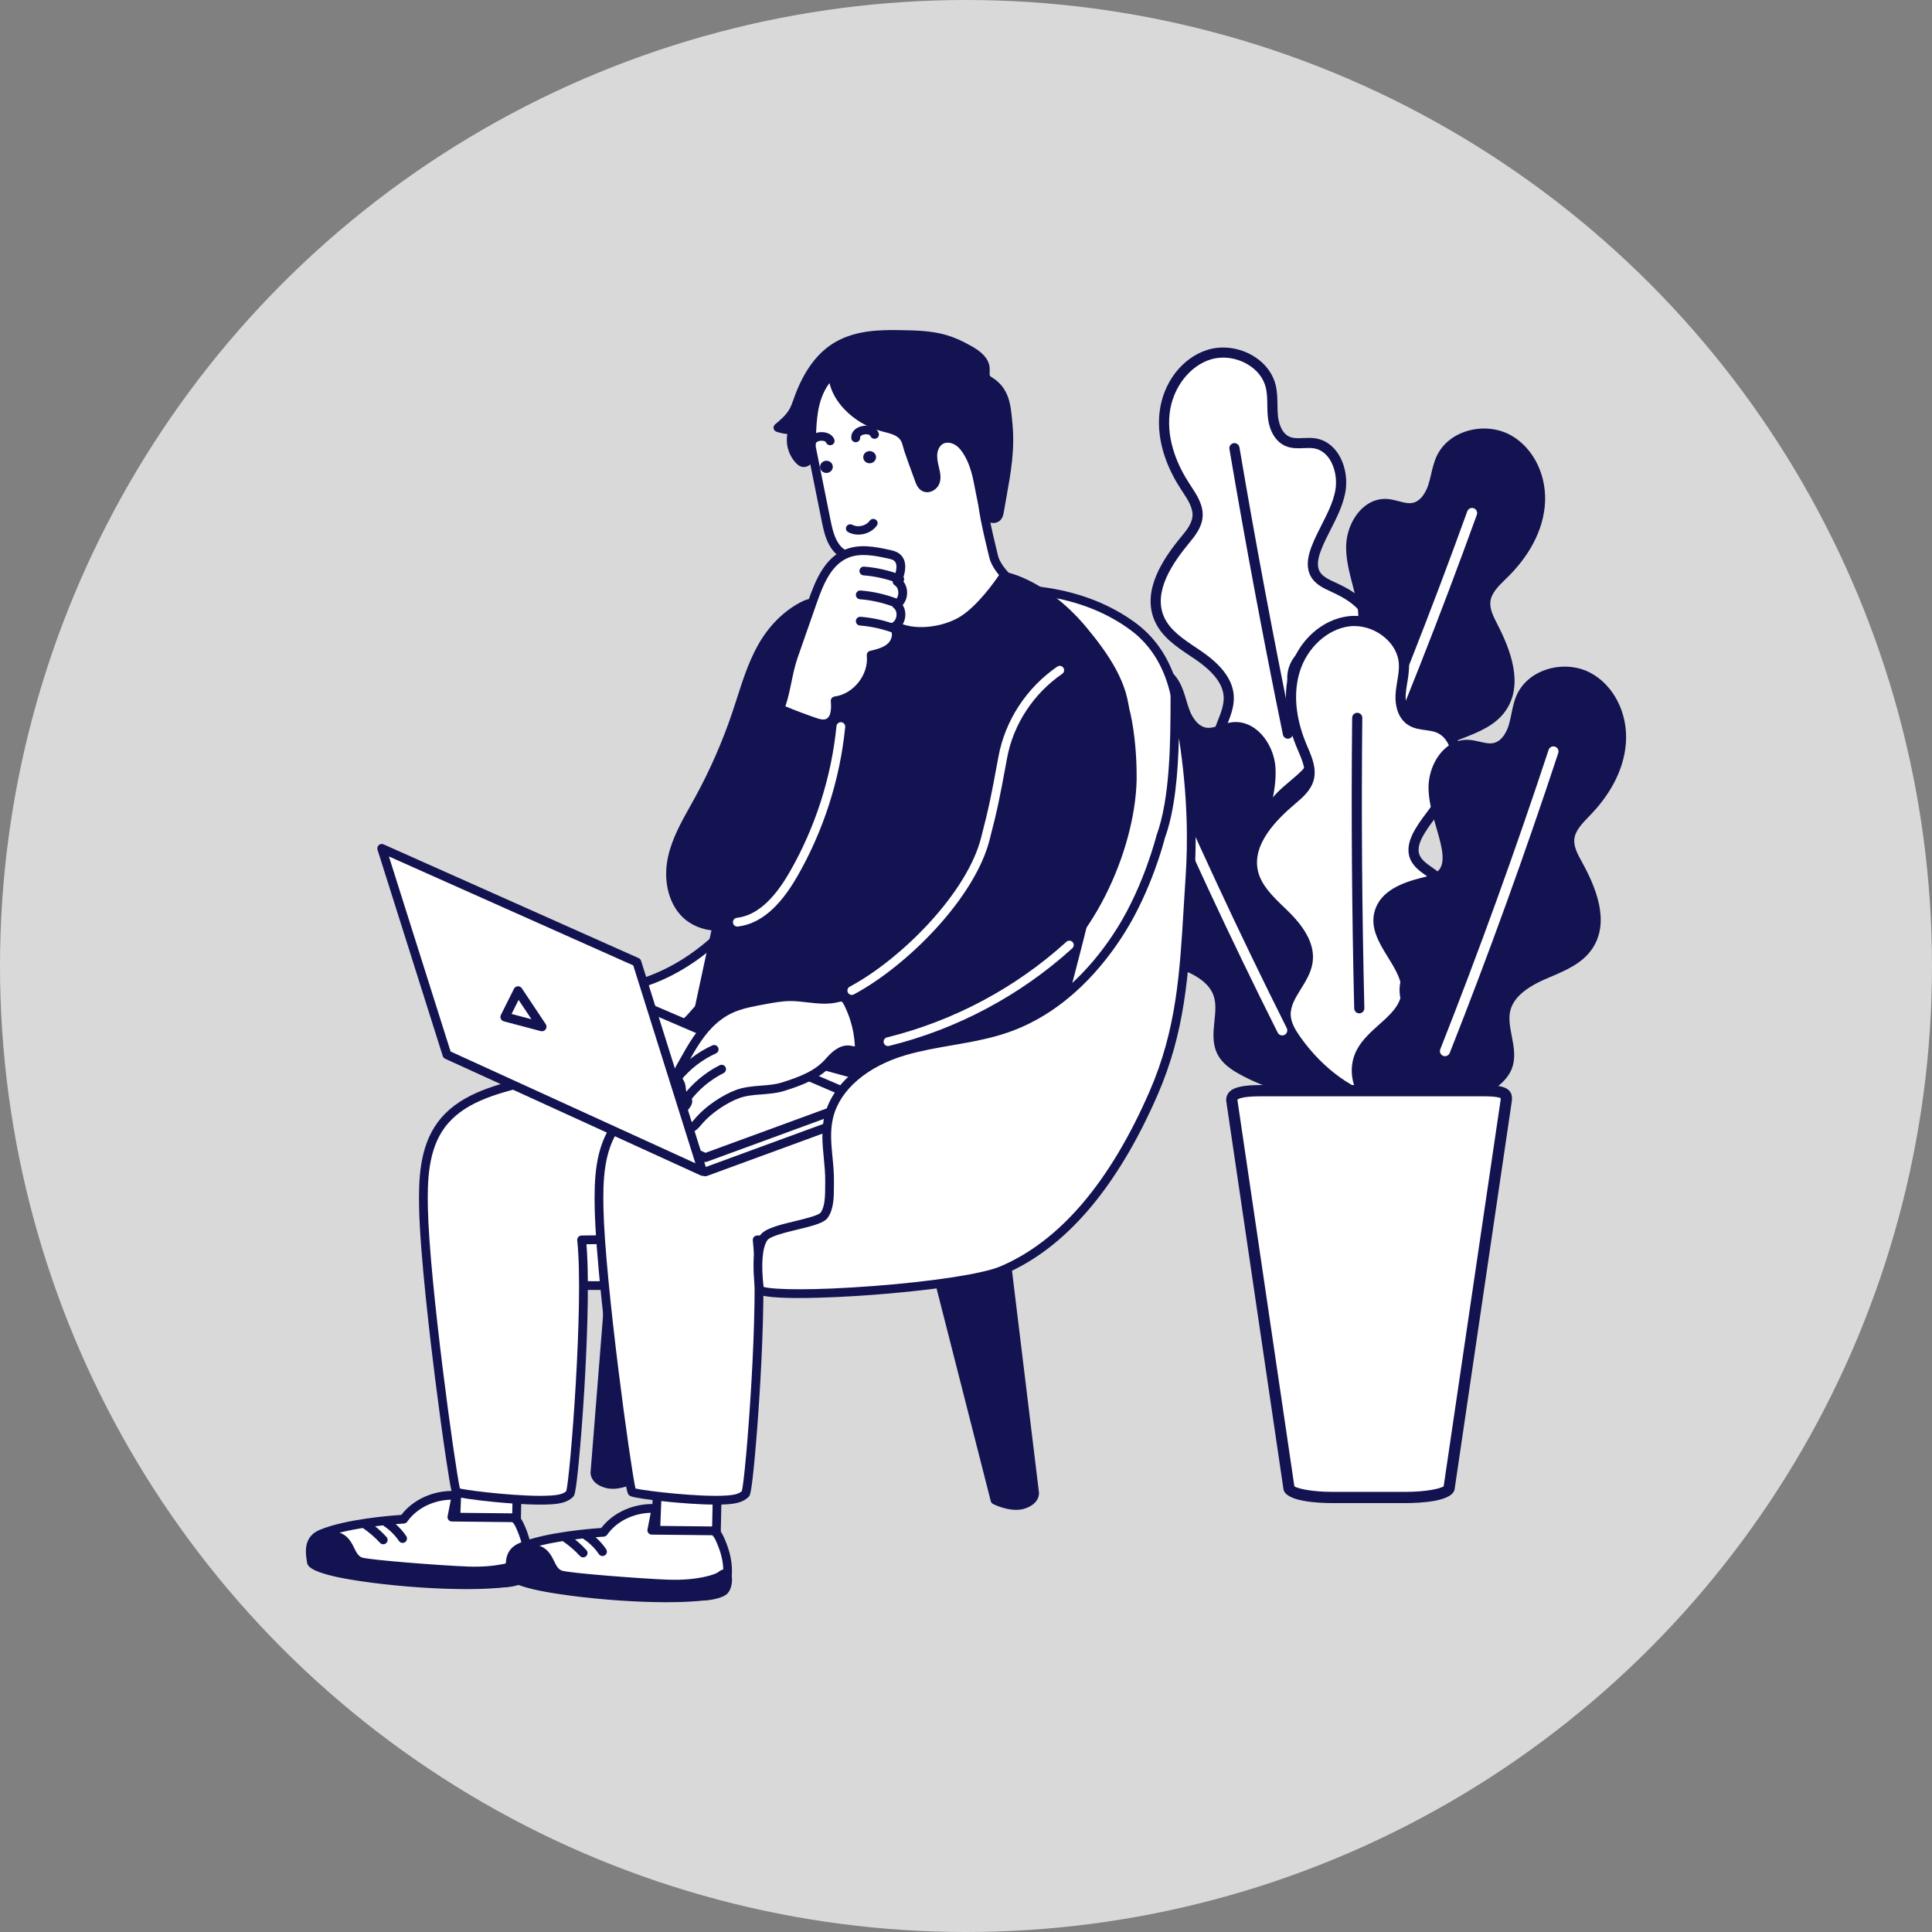 <svg width="240" height="240" viewBox="0 0 240 240" fill="none" xmlns="http://www.w3.org/2000/svg">
<rect x="0" y="0" width="240" height="240" fill="#808080" stroke="none"/>
<circle opacity="0.7" cx="120" cy="120" r="120" fill="white"/>
<g clip-path="url(#clip0_171_4199)">
<path d="M169.231 95.009C168.304 92.074 164.892 90.024 165.068 86.951C165.281 83.28 170.568 81.201 170.22 77.541C170.001 75.242 167.639 73.848 165.536 72.89C164.721 72.519 163.849 72.108 163.403 71.331C162.863 70.392 163.106 69.203 163.489 68.189C164.387 65.804 165.962 63.666 166.475 61.169C166.99 58.672 165.868 55.506 163.355 55.079C162.226 54.887 161.004 55.283 159.95 54.834C158.798 54.343 158.257 53 158.126 51.755C157.996 50.51 158.153 49.232 157.861 48.014C157.111 44.887 153.296 43.109 150.219 44.045C147.143 44.981 145.036 48.077 144.669 51.272C144.302 54.465 145.442 57.686 147.195 60.382C147.962 61.563 148.89 62.81 148.758 64.212C148.655 65.317 147.909 66.238 147.203 67.094C144.909 69.875 142.576 73.52 143.997 76.834C144.881 78.895 146.97 80.114 148.825 81.377C150.679 82.639 152.569 84.366 152.639 86.609C152.713 89.017 150.619 91.232 151.131 93.588C151.361 94.646 152.09 95.521 152.858 96.287C155.508 98.932 160.141 101.997 164.071 101.952C167.412 101.914 170.285 98.357 169.229 95.009H169.231Z" fill="white"/>
<path d="M163.989 102.583C160.042 102.583 155.341 99.656 152.414 96.735C151.675 95.997 150.792 94.988 150.517 93.724C150.199 92.26 150.735 90.906 151.252 89.597C151.658 88.571 152.041 87.603 152.011 86.63C151.962 85.034 150.804 83.487 148.474 81.901C148.275 81.765 148.074 81.63 147.871 81.495C146.107 80.316 144.283 79.096 143.421 77.085C141.805 73.315 144.529 69.35 146.72 66.697C147.342 65.943 148.046 65.088 148.133 64.157C148.233 63.103 147.546 62.062 146.882 61.054C146.81 60.945 146.739 60.836 146.668 60.729C145.227 58.511 143.601 55.059 144.045 51.204C144.468 47.526 146.876 44.409 150.037 43.447C151.798 42.91 153.856 43.168 155.544 44.134C157.065 45.005 158.106 46.333 158.475 47.871C158.669 48.681 158.68 49.493 158.691 50.279C158.698 50.77 158.705 51.234 158.754 51.692C158.804 52.171 159.057 53.77 160.199 54.258C160.688 54.468 161.282 54.442 161.91 54.415C162.414 54.393 162.934 54.371 163.463 54.461C164.547 54.646 165.481 55.27 166.161 56.264C167.095 57.63 167.452 59.56 167.095 61.3C166.765 62.9 166.029 64.348 165.316 65.748C164.875 66.615 164.419 67.512 164.079 68.414C163.645 69.565 163.603 70.418 163.95 71.019C164.307 71.638 165.1 72 165.799 72.319C168.017 73.33 170.596 74.831 170.847 77.484C171.055 79.666 169.585 81.282 168.161 82.844C166.939 84.185 165.786 85.452 165.697 86.991C165.607 88.54 166.622 89.859 167.697 91.258C168.538 92.352 169.409 93.484 169.831 94.823C170.371 96.535 170.032 98.41 168.903 99.969C167.731 101.586 165.928 102.564 164.079 102.584C164.049 102.584 164.019 102.584 163.988 102.584L163.989 102.583ZM151.939 44.426C151.413 44.426 150.893 44.5 150.404 44.648C147.758 45.454 145.658 48.206 145.296 51.344C144.896 54.827 146.396 57.995 147.724 60.039C147.793 60.145 147.863 60.251 147.933 60.357C148.68 61.491 149.527 62.775 149.387 64.27C149.263 65.588 148.391 66.645 147.69 67.495C145.709 69.895 143.232 73.448 144.578 76.586C145.294 78.254 146.959 79.368 148.57 80.445C148.776 80.582 148.98 80.718 149.181 80.856C151.87 82.686 153.207 84.561 153.27 86.588C153.308 87.821 152.858 88.957 152.424 90.057C151.954 91.243 151.512 92.363 151.749 93.453C151.953 94.392 152.65 95.186 153.304 95.84C157.118 99.645 161.561 101.346 164.066 101.319C165.518 101.303 166.945 100.519 167.884 99.225C168.776 97.992 169.05 96.524 168.631 95.197C168.276 94.071 167.474 93.03 166.7 92.022C165.532 90.502 164.324 88.93 164.44 86.913C164.554 84.93 165.915 83.436 167.229 81.991C168.525 80.569 169.747 79.226 169.593 77.598C169.401 75.589 167.186 74.331 165.275 73.46C164.447 73.082 163.415 72.613 162.856 71.643C162.309 70.694 162.323 69.49 162.898 67.965C163.263 66.996 163.735 66.069 164.191 65.171C164.896 63.785 165.562 62.474 165.858 61.04C166.145 59.644 165.855 58.047 165.119 56.97C164.781 56.478 164.184 55.857 163.249 55.698C162.852 55.63 162.419 55.649 161.962 55.668C161.22 55.7 160.454 55.732 159.702 55.411C158.488 54.893 157.685 53.584 157.499 51.819C157.445 51.303 157.438 50.789 157.43 50.291C157.419 49.541 157.409 48.832 157.247 48.159C156.96 46.96 156.133 45.918 154.916 45.221C153.999 44.696 152.954 44.424 151.938 44.424L151.939 44.426Z" fill="#131351"/>
<path d="M159.985 91.767C159.692 91.767 159.43 91.561 159.368 91.263C156.961 79.533 154.727 67.594 152.724 55.78C152.666 55.437 152.897 55.111 153.24 55.053C153.583 54.996 153.908 55.226 153.967 55.569C155.965 67.368 158.198 79.292 160.603 91.009C160.672 91.349 160.453 91.683 160.111 91.753C160.069 91.761 160.026 91.766 159.984 91.766L159.985 91.767Z" fill="#131351"/>
<path d="M157.96 100.371C159.49 97.7 163.261 96.423 163.742 93.383C164.316 89.752 159.592 86.595 160.711 83.093C161.415 80.892 164.019 80.034 166.277 79.544C167.153 79.355 168.092 79.138 168.693 78.475C169.421 77.672 169.436 76.458 169.278 75.386C168.908 72.863 167.824 70.441 167.854 67.891C167.882 65.343 169.653 62.486 172.198 62.605C173.343 62.658 174.453 63.306 175.578 63.089C176.808 62.854 177.622 61.658 178.015 60.469C178.408 59.279 178.526 57.998 179.07 56.87C180.467 53.974 184.574 53.049 187.381 54.618C190.187 56.187 191.587 59.66 191.266 62.859C190.944 66.058 189.146 68.962 186.86 71.223C185.858 72.214 184.687 73.236 184.517 74.633C184.383 75.734 184.915 76.794 185.423 77.781C187.073 80.986 188.575 85.044 186.483 87.98C185.181 89.806 182.88 90.553 180.798 91.391C178.717 92.23 176.504 93.515 175.958 95.691C175.373 98.029 176.947 100.639 175.946 102.832C175.495 103.817 174.596 104.518 173.684 105.102C170.532 107.122 165.353 109.131 161.522 108.25C158.266 107.502 156.216 103.416 157.96 100.369V100.371Z" fill="#131351"/>
<path d="M163.51 109.093C162.769 109.093 162.055 109.022 161.382 108.867C159.579 108.453 158.026 107.113 157.225 105.284C156.454 103.519 156.522 101.614 157.413 100.058C158.111 98.84 159.201 97.919 160.256 97.029C161.603 95.891 162.876 94.816 163.119 93.286C163.359 91.763 162.502 90.28 161.593 88.71C160.536 86.881 159.442 84.99 160.11 82.901C160.921 80.363 163.759 79.445 166.142 78.929C166.893 78.766 167.746 78.582 168.225 78.053C168.692 77.538 168.832 76.696 168.654 75.48C168.514 74.525 168.259 73.552 168.013 72.611C167.616 71.091 167.203 69.52 167.222 67.887C167.243 66.11 168.002 64.302 169.206 63.166C170.083 62.338 171.126 61.929 172.227 61.978C172.763 62.002 173.267 62.134 173.754 62.262C174.362 62.421 174.936 62.574 175.459 62.473C176.678 62.24 177.266 60.73 177.417 60.274C177.561 59.836 177.667 59.384 177.779 58.905C177.957 58.139 178.14 57.349 178.502 56.599C179.191 55.173 180.49 54.098 182.161 53.57C184.015 52.985 186.081 53.171 187.688 54.071C190.573 55.683 192.262 59.241 191.893 62.926C191.506 66.788 189.184 69.815 187.303 71.675C187.212 71.766 187.118 71.856 187.024 71.949C186.162 72.791 185.27 73.663 185.143 74.714C185.03 75.643 185.537 76.627 185.983 77.496C187.559 80.556 189.378 85.01 186.996 88.349C185.725 90.13 183.684 90.934 181.71 91.711C181.482 91.801 181.256 91.889 181.033 91.979C178.418 93.034 176.958 94.299 176.57 95.848C176.333 96.792 176.502 97.819 176.68 98.908C176.908 100.297 177.143 101.734 176.521 103.097C175.984 104.276 174.906 105.073 174.027 105.636C171.129 107.494 167.029 109.094 163.512 109.094L163.51 109.093ZM172.049 63.232C171.16 63.232 170.487 63.688 170.072 64.08C169.123 64.975 168.499 66.475 168.484 67.899C168.467 69.364 168.839 70.785 169.233 72.29C169.488 73.264 169.752 74.27 169.903 75.295C170.14 76.908 169.897 78.087 169.161 78.898C168.41 79.726 167.301 79.966 166.411 80.159C164.361 80.603 161.928 81.361 161.313 83.283C160.815 84.84 161.725 86.413 162.687 88.078C163.666 89.77 164.677 91.519 164.366 93.481C164.051 95.476 162.536 96.755 161.072 97.991C160.101 98.81 159.096 99.658 158.51 100.684C157.819 101.891 157.772 103.383 158.382 104.778C159.023 106.243 160.25 107.311 161.667 107.637C164.113 108.199 168.812 107.479 173.348 104.572C174.128 104.073 174.978 103.444 175.376 102.571C175.838 101.556 175.644 100.367 175.438 99.108C175.248 97.942 175.05 96.735 175.35 95.539C175.842 93.57 177.549 92.023 180.565 90.806C180.791 90.715 181.021 90.626 181.251 90.534C183.054 89.824 184.919 89.091 185.973 87.613C187.955 84.834 186.29 80.834 184.866 78.068C184.362 77.088 183.734 75.87 183.895 74.556C184.076 73.064 185.177 71.99 186.148 71.041C186.239 70.951 186.33 70.863 186.42 70.773C188.154 69.059 190.293 66.283 190.642 62.794C190.958 59.652 189.491 56.515 187.077 55.165C185.768 54.433 184.074 54.284 182.545 54.766C181.209 55.188 180.177 56.032 179.641 57.141C179.341 57.764 179.18 58.453 179.01 59.184C178.897 59.669 178.78 60.171 178.618 60.662C178.062 62.346 176.998 63.455 175.701 63.703C174.897 63.857 174.155 63.662 173.438 63.473C172.996 63.356 172.577 63.247 172.174 63.228C172.133 63.227 172.094 63.225 172.053 63.225L172.049 63.232Z" fill="#131351"/>
<path d="M168.344 101.188C168.261 101.188 168.176 101.172 168.096 101.137C167.776 100.999 167.628 100.629 167.765 100.309C172.93 88.243 177.811 75.865 182.271 63.517C182.39 63.189 182.75 63.019 183.078 63.138C183.406 63.257 183.575 63.617 183.457 63.945C178.988 76.315 174.099 88.716 168.925 100.806C168.823 101.046 168.59 101.188 168.345 101.188H168.344Z" fill="white"/>
<path d="M169.635 127.186C167.948 124.611 164.106 123.563 163.445 120.558C162.655 116.967 167.18 113.532 165.852 110.104C165.018 107.95 162.367 107.249 160.084 106.895C159.198 106.758 158.249 106.6 157.608 105.973C156.832 105.215 156.746 104.005 156.839 102.925C157.057 100.384 157.994 97.901 157.812 95.358C157.63 92.815 155.692 90.072 153.157 90.341C152.018 90.462 150.949 91.175 149.812 91.028C148.57 90.866 147.686 89.722 147.223 88.558C146.759 87.395 146.566 86.123 145.955 85.03C144.386 82.223 140.232 81.546 137.524 83.281C134.816 85.015 133.629 88.567 134.14 91.741C134.652 94.916 136.623 97.706 139.04 99.825C140.099 100.753 141.33 101.703 141.583 103.088C141.783 104.179 141.315 105.269 140.867 106.284C139.413 109.582 138.156 113.724 140.421 116.529C141.831 118.273 144.172 118.881 146.301 119.593C148.429 120.305 150.715 121.456 151.389 123.595C152.113 125.893 150.7 128.592 151.829 130.722C152.337 131.678 153.277 132.323 154.222 132.853C157.491 134.68 162.781 136.374 166.552 135.265C169.756 134.324 171.559 130.12 169.635 127.184V127.186Z" fill="#131351"/>
<path d="M163.878 136.246C160.532 136.246 156.711 134.967 153.915 133.404C153.003 132.894 151.879 132.163 151.272 131.019C150.569 129.695 150.719 128.247 150.862 126.847C150.974 125.75 151.081 124.713 150.788 123.785C150.308 122.263 148.774 121.087 146.101 120.19C145.872 120.114 145.642 120.039 145.409 119.963C143.391 119.306 141.305 118.625 139.931 116.925C137.353 113.734 138.901 109.178 140.29 106.03C140.685 105.136 141.131 104.122 140.964 103.202C140.773 102.16 139.831 101.343 138.919 100.554C138.82 100.469 138.722 100.384 138.625 100.298C136.637 98.555 134.136 95.672 133.518 91.841C132.929 88.186 134.401 84.532 137.184 82.75C138.734 81.757 140.786 81.446 142.67 81.918C144.37 82.344 145.732 83.34 146.505 84.721C146.91 85.448 147.141 86.226 147.366 86.98C147.506 87.451 147.638 87.896 147.808 88.325C147.986 88.772 148.664 90.243 149.894 90.402C150.422 90.472 150.987 90.285 151.584 90.089C152.062 89.933 152.557 89.771 153.09 89.714C154.186 89.597 155.252 89.945 156.176 90.718C157.446 91.779 158.313 93.54 158.439 95.312C158.556 96.942 158.239 98.535 157.933 100.075C157.744 101.029 157.548 102.016 157.465 102.976C157.36 104.202 157.549 105.034 158.047 105.519C158.558 106.019 159.42 106.152 160.179 106.269C162.589 106.642 165.477 107.388 166.439 109.872C167.231 111.916 166.252 113.87 165.307 115.76C164.494 117.382 163.727 118.914 164.059 120.42C164.392 121.935 165.727 122.931 167.141 123.985C168.247 124.811 169.391 125.664 170.16 126.839C171.144 128.339 171.326 130.236 170.662 132.044C169.974 133.918 168.503 135.348 166.727 135.869C165.847 136.128 164.882 136.244 163.875 136.244L163.878 136.246ZM140.895 82.962C139.805 82.962 138.734 83.255 137.864 83.812C135.535 85.305 134.26 88.525 134.763 91.642C135.321 95.103 137.623 97.746 139.456 99.353C139.552 99.436 139.648 99.519 139.745 99.603C140.771 100.492 141.934 101.499 142.205 102.976C142.443 104.278 141.889 105.532 141.446 106.54C140.19 109.386 138.768 113.479 140.914 116.134C142.054 117.545 143.96 118.167 145.803 118.767C146.038 118.843 146.272 118.919 146.503 118.997C149.588 120.03 151.383 121.472 151.992 123.407C152.362 124.583 152.239 125.799 152.117 126.975C151.987 128.243 151.864 129.442 152.388 130.427C152.839 131.274 153.724 131.851 154.533 132.303C159.235 134.933 163.969 135.369 166.376 134.661C167.769 134.252 168.931 133.111 169.482 131.61C170.008 130.182 169.872 128.694 169.11 127.531C168.462 126.543 167.409 125.758 166.391 124.998C164.855 123.852 163.267 122.667 162.831 120.694C162.404 118.753 163.308 116.946 164.183 115.199C165.044 113.479 165.856 111.855 165.267 110.331C164.538 108.448 162.064 107.838 159.99 107.518C159.09 107.379 157.97 107.207 157.17 106.424C156.386 105.658 156.073 104.496 156.213 102.872C156.302 101.84 156.504 100.82 156.7 99.832C157.004 98.305 157.289 96.864 157.185 95.404C157.083 93.984 156.371 92.524 155.369 91.687C154.911 91.304 154.168 90.869 153.225 90.97C152.824 91.012 152.413 91.147 151.977 91.289C151.272 91.521 150.543 91.76 149.732 91.654C148.423 91.484 147.295 90.442 146.638 88.793C146.446 88.311 146.299 87.817 146.158 87.341C145.944 86.622 145.743 85.943 145.405 85.338C144.804 84.263 143.725 83.483 142.365 83.142C141.882 83.021 141.387 82.961 140.896 82.961L140.895 82.962Z" fill="#131351"/>
<path d="M177.27 130.701C176.878 127.649 173.881 125.026 174.6 122.034C175.458 118.458 181.03 117.348 181.335 113.683C181.527 111.381 179.449 109.592 177.55 108.276C176.814 107.766 176.029 107.208 175.725 106.364C175.359 105.344 175.811 104.217 176.366 103.286C177.672 101.097 179.6 99.274 180.549 96.906C181.497 94.54 180.954 91.225 178.555 90.36C177.478 89.971 176.204 90.145 175.248 89.515C174.201 88.826 173.906 87.41 173.998 86.162C174.09 84.913 174.472 83.684 174.4 82.434C174.216 79.224 170.775 76.798 167.583 77.175C164.389 77.552 161.769 80.225 160.841 83.305C159.914 86.384 160.467 89.754 161.713 92.718C162.26 94.016 162.951 95.408 162.574 96.765C162.276 97.833 161.38 98.608 160.533 99.325C157.782 101.656 154.841 104.831 155.654 108.344C156.159 110.529 158 112.099 159.601 113.671C161.203 115.241 162.757 117.275 162.427 119.495C162.073 121.879 159.622 123.688 159.707 126.097C159.745 127.18 160.309 128.17 160.928 129.059C163.068 132.131 167.086 135.967 170.961 136.619C174.256 137.173 177.714 134.181 177.267 130.7L177.27 130.701Z" fill="white"/>
<path d="M171.767 137.317C171.464 137.317 171.16 137.293 170.859 137.242C166.949 136.585 162.795 132.84 160.413 129.421C159.816 128.564 159.126 127.414 159.08 126.121C159.027 124.623 159.793 123.386 160.535 122.189C161.116 121.251 161.664 120.366 161.807 119.404C162.041 117.824 161.175 116.096 159.162 114.122C158.99 113.953 158.815 113.784 158.639 113.615C157.112 112.142 155.533 110.619 155.04 108.487C154.116 104.491 157.5 101.07 160.126 98.845C160.872 98.214 161.717 97.498 161.967 96.596C162.252 95.576 161.761 94.43 161.286 93.321C161.234 93.201 161.182 93.081 161.133 92.962C160.107 90.523 159.119 86.838 160.238 83.123C161.306 79.578 164.227 76.936 167.509 76.549C169.338 76.334 171.318 76.951 172.807 78.201C174.15 79.328 174.939 80.819 175.029 82.399C175.076 83.229 174.944 84.031 174.815 84.806C174.735 85.29 174.658 85.749 174.626 86.209C174.59 86.689 174.556 88.308 175.593 88.99C176.038 89.282 176.627 89.363 177.249 89.447C177.747 89.515 178.263 89.586 178.769 89.768C179.804 90.142 180.613 90.921 181.105 92.02C181.783 93.529 181.792 95.493 181.133 97.142C180.526 98.659 179.543 99.953 178.595 101.205C178.007 101.979 177.4 102.78 176.905 103.61C176.275 104.666 176.082 105.499 176.316 106.152C176.557 106.824 177.274 107.321 177.905 107.759C179.909 109.147 182.18 111.08 181.96 113.736C181.777 115.92 180.044 117.25 178.368 118.536C176.928 119.639 175.569 120.683 175.208 122.181C174.846 123.688 175.611 125.169 176.422 126.735C177.056 127.961 177.712 129.229 177.89 130.621C178.119 132.401 177.453 134.187 176.065 135.522C174.864 136.679 173.306 137.317 171.762 137.317H171.767ZM168.244 77.768C168.047 77.768 167.851 77.779 167.658 77.802C164.91 78.126 162.356 80.464 161.445 83.487C160.434 86.844 161.35 90.228 162.295 92.475C162.344 92.591 162.395 92.709 162.445 92.826C162.98 94.073 163.585 95.487 163.182 96.935C162.827 98.21 161.782 99.096 160.941 99.807C158.567 101.818 155.5 104.877 156.269 108.203C156.677 109.97 158.119 111.362 159.514 112.708C159.692 112.879 159.869 113.051 160.043 113.221C162.366 115.497 163.35 117.58 163.052 119.587C162.871 120.807 162.227 121.846 161.604 122.852C160.932 123.936 160.298 124.959 160.337 126.075C160.371 127.034 160.917 127.941 161.446 128.7C164.525 133.121 168.592 135.582 171.068 135.999C172.5 136.239 174.043 135.721 175.196 134.613C176.294 133.557 176.822 132.161 176.644 130.782C176.494 129.61 175.89 128.443 175.306 127.315C174.426 125.612 173.515 123.852 173.986 121.888C174.45 119.956 176.053 118.726 177.604 117.537C179.13 116.367 180.572 115.26 180.708 113.632C180.875 111.619 178.917 109.991 177.192 108.794C176.444 108.276 175.512 107.631 175.133 106.578C174.763 105.547 174.99 104.365 175.826 102.965C176.357 102.077 176.985 101.247 177.593 100.445C178.534 99.206 179.421 98.034 179.965 96.675C180.494 95.352 180.492 93.729 179.958 92.538C179.713 91.994 179.236 91.277 178.343 90.956C177.963 90.819 177.535 90.76 177.082 90.699C176.347 90.598 175.588 90.495 174.903 90.046C173.8 89.32 173.242 87.889 173.371 86.12C173.409 85.603 173.494 85.096 173.574 84.604C173.696 83.864 173.812 83.165 173.773 82.475C173.702 81.245 173.072 80.072 171.998 79.17C170.93 78.273 169.563 77.771 168.246 77.771L168.244 77.768Z" fill="#131351"/>
<path d="M159.283 128.626C159.051 128.626 158.83 128.498 158.719 128.278C152.829 116.522 147.204 104.435 142.002 92.356C141.865 92.036 142.012 91.666 142.331 91.529C142.651 91.391 143.021 91.538 143.159 91.858C148.351 103.915 153.965 115.979 159.845 127.715C160.001 128.026 159.875 128.405 159.563 128.56C159.472 128.605 159.377 128.626 159.281 128.626H159.283Z" fill="white"/>
<path d="M169.119 130.682C170.572 127.969 174.306 126.585 174.699 123.533C175.17 119.887 170.359 116.865 171.378 113.332C172.019 111.113 174.597 110.181 176.84 109.627C177.709 109.412 178.643 109.17 179.225 108.49C179.93 107.666 179.909 106.453 179.722 105.386C179.281 102.876 178.128 100.483 178.085 97.935C178.041 95.386 179.728 92.481 182.278 92.528C183.424 92.548 184.552 93.164 185.67 92.917C186.892 92.646 187.673 91.428 188.033 90.228C188.392 89.028 188.472 87.743 188.985 86.6C190.299 83.667 194.379 82.624 197.228 84.113C200.077 85.602 201.575 89.035 201.345 92.242C201.116 95.449 199.4 98.403 197.179 100.727C196.206 101.745 195.065 102.801 194.934 104.202C194.832 105.307 195.394 106.351 195.93 107.322C197.67 110.479 199.288 114.494 197.278 117.486C196.028 119.349 193.749 120.162 191.693 121.058C189.637 121.955 187.46 123.303 186.978 125.494C186.46 127.848 188.107 130.412 187.169 132.632C186.747 133.63 185.868 134.355 184.972 134.966C181.878 137.075 176.758 139.229 172.905 138.457C169.629 137.801 167.462 133.775 169.119 130.681V130.682Z" fill="#131351"/>
<path d="M174.596 139.246C173.969 139.246 173.36 139.192 172.782 139.076C170.968 138.713 169.378 137.419 168.526 135.613C167.704 133.872 167.719 131.965 168.565 130.384C169.228 129.147 170.292 128.196 171.321 127.276C172.635 126.101 173.877 124.99 174.076 123.453C174.273 121.925 173.374 120.466 172.421 118.922C171.313 117.123 170.165 115.264 170.774 113.158C171.513 110.599 174.324 109.6 176.691 109.016C177.438 108.832 178.285 108.623 178.749 108.081C179.2 107.553 179.317 106.708 179.104 105.496C178.936 104.545 178.655 103.58 178.381 102.647C177.94 101.139 177.485 99.58 177.457 97.947C177.427 96.17 178.136 94.341 179.307 93.171C180.16 92.319 181.195 91.88 182.292 91.899C182.829 91.908 183.336 92.027 183.827 92.141C184.439 92.284 185.017 92.418 185.537 92.303C186.748 92.035 187.294 90.51 187.431 90.048C187.563 89.606 187.656 89.151 187.754 88.67C187.91 87.9 188.072 87.104 188.412 86.344C189.06 84.899 190.328 83.788 191.984 83.213C193.821 82.575 195.892 82.705 197.523 83.556C200.451 85.086 202.242 88.595 201.977 92.288C201.699 96.159 199.464 99.251 197.638 101.164C197.549 101.256 197.458 101.35 197.367 101.444C196.529 102.311 195.662 103.207 195.564 104.262C195.477 105.194 196.012 106.164 196.484 107.02C198.145 110.034 200.09 114.434 197.804 117.84C196.584 119.657 194.567 120.518 192.615 121.351C192.391 121.446 192.168 121.541 191.947 121.638C189.362 122.766 187.939 124.072 187.596 125.631C187.386 126.581 187.584 127.604 187.793 128.687C188.06 130.07 188.336 131.499 187.752 132.88C187.249 134.072 186.193 134.9 185.332 135.488C182.401 137.486 178.187 139.246 174.6 139.248L174.596 139.246ZM182.222 93.157C181.297 93.157 180.611 93.647 180.196 94.062C179.274 94.985 178.693 96.501 178.717 97.925C178.742 99.389 179.154 100.8 179.591 102.293C179.874 103.259 180.165 104.258 180.345 105.277C180.628 106.883 180.418 108.068 179.705 108.899C178.977 109.748 177.876 110.02 176.992 110.238C174.955 110.74 172.544 111.566 171.985 113.506C171.532 115.077 172.485 116.622 173.494 118.259C174.52 119.922 175.58 121.642 175.325 123.613C175.067 125.616 173.589 126.938 172.16 128.215C171.213 129.063 170.234 129.938 169.676 130.979C169.018 132.205 169.014 133.699 169.665 135.076C170.346 136.522 171.605 137.555 173.028 137.841C175.49 138.333 180.166 137.482 184.617 134.446C185.382 133.925 186.213 133.273 186.588 132.389C187.022 131.361 186.793 130.177 186.552 128.926C186.328 127.765 186.096 126.565 186.362 125.361C186.798 123.379 188.46 121.783 191.44 120.483C191.663 120.385 191.89 120.288 192.117 120.191C193.9 119.431 195.742 118.644 196.753 117.138C198.655 114.304 196.878 110.354 195.376 107.628C194.844 106.663 194.183 105.463 194.305 104.146C194.444 102.651 195.514 101.545 196.458 100.569C196.548 100.476 196.636 100.385 196.723 100.294C198.408 98.531 200.466 95.696 200.718 92.2C200.944 89.049 199.389 85.955 196.937 84.675C195.607 83.981 193.909 83.88 192.395 84.406C191.071 84.865 190.064 85.738 189.561 86.862C189.278 87.493 189.136 88.188 188.988 88.923C188.888 89.41 188.786 89.915 188.638 90.412C188.129 92.111 187.098 93.25 185.809 93.534C185.011 93.711 184.263 93.537 183.541 93.37C183.095 93.266 182.674 93.168 182.27 93.16C182.255 93.16 182.239 93.16 182.224 93.16L182.222 93.157Z" fill="#131351"/>
<path d="M179.504 131.205C179.426 131.205 179.349 131.191 179.273 131.16C178.949 131.032 178.79 130.666 178.917 130.342C183.738 118.132 188.265 105.62 192.373 93.152C192.482 92.822 192.839 92.642 193.169 92.751C193.5 92.86 193.679 93.216 193.571 93.547C189.456 106.036 184.921 118.572 180.09 130.805C179.992 131.053 179.756 131.204 179.504 131.204V131.205Z" fill="white"/>
<path d="M168.855 125.882C168.515 125.882 168.233 125.61 168.225 125.267C167.934 113.289 167.847 101.143 167.969 89.168C167.974 88.82 168.259 88.546 168.606 88.545C168.955 88.549 169.234 88.833 169.229 89.182C169.108 101.143 169.194 113.274 169.485 125.237C169.493 125.585 169.219 125.874 168.87 125.882C168.865 125.882 168.859 125.882 168.855 125.882Z" fill="#131351"/>
<path d="M174.516 186.025H165.617C162.608 186.025 160.158 185.501 160.12 184.85L153.021 136.694C152.983 136.03 153.557 135.488 156.62 135.488H184.213C187.276 135.488 187.151 136.031 187.111 136.694L180.013 184.85C179.975 185.501 177.525 186.025 174.516 186.025Z" fill="white"/>
<path d="M174.516 186.722H165.617C163.802 186.722 159.589 186.546 159.427 184.93L152.331 136.794C152.328 136.774 152.326 136.754 152.324 136.733C152.293 136.204 152.516 135.85 152.708 135.647C153.275 135.046 154.446 134.79 156.62 134.79H184.213C186.095 134.79 187.011 134.983 187.476 135.479C187.861 135.888 187.831 136.364 187.812 136.679L187.809 136.733C187.809 136.754 187.807 136.774 187.803 136.794L180.707 184.93C180.545 186.546 176.332 186.722 174.517 186.722H174.516ZM160.793 184.639C161.19 184.901 162.859 185.327 165.615 185.327H174.514C177.271 185.327 178.941 184.901 179.336 184.639L186.415 136.62V136.592C186.42 136.535 186.424 136.464 186.424 136.415C186.295 136.345 185.824 136.185 184.21 136.185H156.617C154.065 136.185 153.735 136.581 153.715 136.611C153.715 136.611 153.715 136.618 153.715 136.63L160.792 184.639H160.793Z" fill="#131351"/>
<path d="M77.121 142.577L73.904 182.953C73.904 182.953 73.838 183.885 75.368 184.308C76.899 184.731 78.853 183.622 78.853 183.622L86.908 145.469L77.121 142.579V142.577Z" fill="#131351"/>
<path d="M76.121 184.946C75.819 184.946 75.517 184.912 75.224 184.832C73.285 184.297 73.357 182.969 73.361 182.913L76.579 142.534C76.593 142.371 76.679 142.221 76.813 142.128C76.948 142.036 77.118 142.009 77.276 142.055L87.063 144.946C87.335 145.027 87.5 145.303 87.442 145.58L79.386 183.734C79.354 183.886 79.258 184.018 79.122 184.095C79.049 184.135 77.6 184.946 76.121 184.946ZM74.448 182.976C74.454 183.04 74.523 183.511 75.514 183.783C76.541 184.066 77.867 183.503 78.375 183.256L86.273 145.847L77.611 143.289L74.448 182.976ZM74.448 182.981V182.996C74.448 182.996 74.448 182.988 74.448 182.981Z" fill="#131351"/>
<path d="M123.636 145.263L128.523 185.472C128.523 185.472 128.629 186.401 127.116 186.885C125.603 187.371 123.606 186.344 123.606 186.344L113.976 148.556L123.636 145.262V145.263Z" fill="#131351"/>
<path d="M126.217 187.559C124.799 187.559 123.429 186.865 123.357 186.828C123.218 186.757 123.117 186.629 123.078 186.478L113.448 148.691C113.378 148.416 113.531 148.133 113.801 148.042L123.46 144.748C123.615 144.695 123.787 144.715 123.926 144.802C124.064 144.889 124.157 145.035 124.176 145.198L129.064 185.406C129.07 185.466 129.198 186.79 127.282 187.405C126.938 187.515 126.576 187.56 126.217 187.56V187.559ZM124.07 185.958C124.587 186.184 125.935 186.692 126.95 186.367C127.929 186.052 127.979 185.579 127.981 185.516L123.177 145.995L114.628 148.91L124.07 185.96V185.958ZM127.982 185.52C127.982 185.527 127.982 185.531 127.982 185.531V185.52Z" fill="#131351"/>
<path d="M104.69 146.414C105.317 142.626 106.427 138.489 109.652 136.404C111.256 135.367 113.182 134.987 115.05 134.592C120.938 133.344 128.032 132.372 132.803 128.409C137.179 124.773 139.621 119.201 141.516 113.979C145.071 104.184 151.104 85.346 140.661 77.753C133.675 72.674 124.545 72.468 116.047 74.014C110.787 74.971 107.493 79.006 106.078 83.984C103.668 92.462 100.903 98.945 96.634 106.661C92.812 113.57 87.14 119.9 79.359 122.227C76.212 123.169 72.874 123.414 69.783 124.525C66.691 125.637 63.71 127.934 63.117 131.165C62.362 135.28 65.659 139.142 65.661 143.326C65.664 147.447 62.563 153.66 64.886 157.065C66.517 159.455 69.89 159.693 72.784 159.693C80.58 159.693 88.387 159.819 96.181 159.693C102.352 159.593 104.69 152.407 104.69 146.414Z" fill="white"/>
<path d="M88.343 160.295C85.735 160.295 83.139 160.281 80.585 160.268C78.041 160.254 75.409 160.24 72.823 160.24C72.809 160.24 72.795 160.24 72.782 160.24C69.463 160.24 66.157 159.893 64.438 157.373C62.805 154.98 63.588 151.514 64.344 148.163C64.743 146.397 65.12 144.73 65.118 143.329C65.118 141.536 64.453 139.735 63.809 137.993C62.99 135.771 62.141 133.473 62.582 131.07C63.139 128.034 65.762 125.397 69.599 124.016C71.354 123.385 73.198 123.024 74.979 122.676C76.379 122.403 77.829 122.12 79.203 121.709C87.608 119.194 93.061 111.996 96.157 106.4C100.514 98.523 103.236 91.986 105.552 83.837C106.308 81.181 107.577 78.857 109.223 77.119C111.058 75.183 113.319 73.96 115.948 73.481C126.435 71.573 134.856 72.863 140.979 77.315C145.68 80.733 147.665 86.716 146.878 95.094C146.235 101.919 143.948 108.872 142.027 114.166C141.214 116.406 140.085 119.327 138.564 122.057C136.973 124.91 135.202 127.126 133.15 128.83C128.895 132.366 122.847 133.578 117.509 134.647C116.694 134.811 115.925 134.964 115.161 135.126L114.949 135.171C113.206 135.54 111.405 135.92 109.946 136.863C106.874 138.848 105.837 142.824 105.233 146.462C105.22 153.255 102.423 160.138 96.189 160.24C93.585 160.283 90.958 160.298 88.341 160.298L88.343 160.295ZM72.823 159.15C75.412 159.15 78.045 159.164 80.591 159.178C85.7 159.205 90.985 159.233 96.173 159.149C101.68 159.059 104.145 152.689 104.145 146.415C104.145 146.385 104.148 146.355 104.152 146.326C104.404 144.808 104.837 142.558 105.697 140.555C106.593 138.467 107.791 136.959 109.357 135.947C110.984 134.895 112.886 134.494 114.725 134.104L114.937 134.06C115.706 133.896 116.479 133.741 117.296 133.578C122.506 132.533 128.412 131.349 132.456 127.991C136.742 124.43 139.183 118.816 141.006 113.794C142.906 108.56 145.167 101.693 145.797 94.99C146.547 87.022 144.711 81.37 140.342 78.194C134.469 73.924 126.329 72.698 116.147 74.55C113.461 75.039 108.649 76.933 106.603 84.133C104.262 92.368 101.512 98.972 97.112 106.926C93.918 112.7 88.273 120.132 79.517 122.751C78.091 123.177 76.616 123.465 75.19 123.744C73.447 124.084 71.646 124.437 69.969 125.04C66.501 126.287 64.14 128.615 63.654 131.265C63.268 133.375 64.027 135.434 64.831 137.615C65.507 139.446 66.206 141.341 66.207 143.327C66.207 144.85 65.818 146.575 65.406 148.401C64.699 151.525 63.97 154.757 65.336 156.758C66.77 158.859 69.761 159.15 72.78 159.15H72.821H72.823Z" fill="#131351"/>
<path d="M64.29 182.626L64.14 189.721L56.579 189.679L56.912 181.38L64.29 182.626Z" fill="white"/>
<path d="M64.14 190.265H64.137L56.576 190.223C56.429 190.223 56.288 190.162 56.185 190.054C56.083 189.948 56.029 189.804 56.036 189.657L56.369 181.357C56.376 181.2 56.448 181.055 56.571 180.955C56.692 180.858 56.849 180.815 57.005 180.841L64.384 182.088C64.65 182.132 64.842 182.367 64.837 182.636L64.686 189.732C64.679 190.028 64.438 190.265 64.141 190.265H64.14ZM57.145 189.137L63.607 189.174L63.736 183.084L57.431 182.018L57.145 189.137Z" fill="#131351"/>
<path d="M50.143 188.715C51.488 186.8 53.89 185.673 56.462 185.755L56.664 185.761L56.134 188.464L63.577 188.54C63.577 188.54 64.064 188.411 64.533 189.427C65.001 190.442 66.094 192.908 65.239 195.6C64.988 196.395 62.598 196.771 59.348 196.848C51.581 197.033 38.894 195.523 38.672 193.985C38.518 192.923 38.174 191.276 39.925 190.547C43.452 189.077 50.141 188.715 50.141 188.715H50.143Z" fill="white"/>
<path d="M57.99 197.407C54.414 197.407 50 197.112 46.111 196.602C38.354 195.585 38.2 194.519 38.135 194.063L38.11 193.9C37.954 192.852 37.663 190.899 39.717 190.043C42.934 188.703 48.567 188.27 49.854 188.187C51.324 186.262 53.836 185.13 56.478 185.21L56.681 185.217C56.84 185.223 56.99 185.297 57.089 185.421C57.188 185.546 57.228 185.708 57.198 185.865L56.794 187.925L63.539 187.994C63.815 187.962 64.487 188.027 65.026 189.197C65.438 190.091 66.694 192.81 65.758 195.762C65.539 196.454 64.614 197.265 59.36 197.39C58.919 197.401 58.461 197.406 57.988 197.406L57.99 197.407ZM39.204 193.855C39.487 194.172 41.37 194.911 46.697 195.579C50.935 196.109 55.777 196.387 59.337 196.303C64.278 196.184 64.721 195.437 64.725 195.429C65.532 192.885 64.449 190.537 64.041 189.654C63.838 189.216 63.669 189.106 63.623 189.081C63.607 189.081 63.59 189.083 63.573 189.083L56.13 189.007C55.968 189.005 55.815 188.932 55.713 188.807C55.611 188.681 55.571 188.517 55.602 188.358L56.006 186.296C53.793 186.355 51.747 187.378 50.589 189.027C50.492 189.163 50.34 189.249 50.173 189.258C50.107 189.262 43.534 189.633 40.136 191.049C38.957 191.54 38.999 192.474 39.188 193.739L39.206 193.855H39.204Z" fill="#131351"/>
<path d="M58.096 195.147C62.036 195.291 64.314 194.445 64.758 194.072C65.837 193.163 65.709 195.511 65.086 196C64.808 196.218 64.444 196.321 64.088 196.421C62.582 196.84 60.922 196.591 59.331 196.685C57.386 196.799 45.805 196.164 42.058 195.353C40.391 194.992 38.195 194.147 38.65 192.263C38.936 191.079 40.321 190.52 41.606 190.79C43.678 191.227 43.251 193.298 44.697 193.962C45.529 194.343 55.23 195.044 58.094 195.149L58.096 195.147Z" fill="#131351"/>
<path d="M58.681 197.241C55.487 197.241 45.456 196.644 41.943 195.883C40.147 195.494 38.952 194.847 38.395 193.957C38.053 193.411 37.961 192.797 38.121 192.132C38.461 190.725 40.041 189.902 41.719 190.256C43.145 190.556 43.618 191.521 43.998 192.297C44.26 192.833 44.469 193.256 44.924 193.466C45.72 193.784 54.981 194.487 58.115 194.602C61.847 194.738 64.062 193.943 64.405 193.655C64.869 193.264 65.241 193.285 65.471 193.37C65.657 193.44 65.985 193.648 66.078 194.249C66.174 194.87 65.999 195.971 65.419 196.426C65.052 196.715 64.597 196.841 64.233 196.943C63.162 197.241 62.04 197.226 60.955 197.212C60.427 197.205 59.881 197.197 59.361 197.228C59.195 197.237 58.964 197.243 58.678 197.243L58.681 197.241ZM40.972 191.268C40.167 191.268 39.361 191.64 39.18 192.389C39.089 192.763 39.133 193.087 39.317 193.378C39.702 193.992 40.717 194.504 42.173 194.819C45.832 195.611 57.35 196.255 59.3 196.139C59.859 196.107 60.425 196.115 60.972 196.122C62.027 196.137 63.023 196.15 63.943 195.894C64.243 195.811 64.554 195.724 64.749 195.571C64.901 195.449 65.027 194.907 65.022 194.554C64.264 195.092 61.831 195.828 58.077 195.69C56.036 195.615 45.516 194.935 44.471 194.455C43.663 194.083 43.322 193.389 43.021 192.777C42.674 192.071 42.4 191.513 41.494 191.321C41.325 191.286 41.148 191.268 40.972 191.268Z" fill="#131351"/>
<path d="M50.015 191.669C49.839 191.669 49.668 191.585 49.563 191.429C49.084 190.716 48.435 190.072 47.687 189.567C47.438 189.398 47.373 189.061 47.54 188.812C47.709 188.563 48.046 188.498 48.295 188.665C49.158 189.247 49.909 189.993 50.465 190.82C50.633 191.069 50.567 191.408 50.318 191.575C50.224 191.638 50.12 191.668 50.015 191.668V191.669Z" fill="#131351"/>
<path d="M47.609 191.835C47.462 191.835 47.315 191.775 47.208 191.658C46.598 190.994 45.903 190.39 45.139 189.864C44.892 189.694 44.829 189.353 45.001 189.107C45.171 188.859 45.51 188.797 45.757 188.968C46.587 189.541 47.346 190.198 48.01 190.924C48.213 191.145 48.198 191.49 47.976 191.692C47.872 191.788 47.74 191.835 47.609 191.835Z" fill="#131351"/>
<path d="M89.121 184.254L88.971 191.35L81.41 191.307L81.743 183.007L89.121 184.254Z" fill="white"/>
<path d="M88.971 191.894H88.968L81.407 191.852C81.26 191.852 81.118 191.791 81.016 191.683C80.914 191.577 80.86 191.433 80.867 191.286L81.2 182.986C81.207 182.829 81.279 182.683 81.401 182.584C81.523 182.486 81.68 182.444 81.835 182.47L89.213 183.716C89.48 183.761 89.672 183.994 89.666 184.265L89.515 191.361C89.508 191.657 89.268 191.893 88.971 191.893V191.894ZM81.976 190.766L88.438 190.803L88.567 184.712L82.261 183.647L81.976 190.766Z" fill="#131351"/>
<path d="M74.974 190.343C76.32 188.427 78.721 187.3 81.293 187.382L81.496 187.389L80.965 190.091L88.408 190.167C88.408 190.167 88.895 190.038 89.364 191.054C89.832 192.069 90.925 194.535 90.07 197.228C89.819 198.022 87.429 198.398 84.179 198.475C76.412 198.66 63.725 197.15 63.503 195.613C63.349 194.55 63.005 192.903 64.756 192.174C68.283 190.705 74.972 190.343 74.972 190.343H74.974Z" fill="white"/>
<path d="M82.822 199.035C79.246 199.035 74.832 198.739 70.943 198.229C63.186 197.213 63.032 196.146 62.967 195.69L62.943 195.527C62.786 194.479 62.495 192.526 64.55 191.671C67.768 190.33 73.399 189.898 74.687 189.815C76.156 187.889 78.671 186.757 81.31 186.837L81.513 186.844C81.672 186.85 81.822 186.925 81.921 187.048C82.021 187.174 82.06 187.335 82.03 187.492L81.626 189.552L88.371 189.621C88.647 189.589 89.319 189.654 89.858 190.824C90.27 191.718 91.526 194.437 90.59 197.39C90.371 198.081 89.446 198.89 84.192 199.017C83.751 199.028 83.293 199.033 82.819 199.033L82.822 199.035ZM64.035 195.483C64.318 195.8 66.201 196.539 71.528 197.207C75.766 197.739 80.608 198.017 84.168 197.931C89.109 197.813 89.552 197.066 89.556 197.058C90.363 194.512 89.28 192.166 88.872 191.283C88.669 190.845 88.5 190.733 88.454 190.71C88.438 190.71 88.421 190.711 88.404 190.711L80.961 190.635C80.799 190.634 80.646 190.56 80.544 190.435C80.442 190.31 80.401 190.145 80.433 189.986L80.837 187.925C78.624 187.983 76.578 189.006 75.42 190.656C75.323 190.792 75.171 190.877 75.004 190.887C74.938 190.891 68.365 191.261 64.967 192.678C63.788 193.169 63.83 194.102 64.019 195.368L64.037 195.483H64.035Z" fill="#131351"/>
<path d="M82.928 196.775C86.869 196.919 89.147 196.072 89.59 195.7C90.669 194.791 90.541 197.138 89.918 197.628C89.641 197.845 89.276 197.949 88.921 198.048C87.414 198.467 85.754 198.218 84.164 198.312C82.218 198.426 70.637 197.791 66.89 196.98C65.223 196.619 63.027 195.774 63.483 193.89C63.769 192.706 65.154 192.147 66.438 192.418C68.51 192.854 68.083 194.925 69.53 195.589C70.361 195.97 80.063 196.671 82.927 196.776L82.928 196.775Z" fill="#131351"/>
<path d="M83.513 198.87C80.32 198.87 70.289 198.273 66.776 197.512C64.98 197.123 63.785 196.475 63.227 195.585C62.886 195.04 62.793 194.426 62.954 193.762C63.294 192.357 64.874 191.532 66.551 191.886C67.977 192.186 68.451 193.151 68.83 193.927C69.093 194.463 69.301 194.886 69.757 195.096C70.553 195.414 79.815 196.117 82.947 196.232C86.68 196.369 88.895 195.573 89.238 195.285C89.702 194.894 90.073 194.915 90.303 195C90.49 195.07 90.818 195.278 90.91 195.879C91.007 196.5 90.831 197.601 90.251 198.056C89.884 198.345 89.43 198.471 89.065 198.574C87.994 198.871 86.873 198.857 85.787 198.842C85.259 198.835 84.714 198.827 84.194 198.858C84.028 198.867 83.796 198.873 83.511 198.873L83.513 198.87ZM65.804 192.897C65 192.897 64.193 193.268 64.012 194.018C63.922 194.392 63.966 194.716 64.15 195.007C64.535 195.621 65.55 196.132 67.006 196.448C70.665 197.24 82.183 197.884 84.132 197.768C84.692 197.735 85.258 197.743 85.805 197.75C86.859 197.765 87.855 197.779 88.775 197.523C89.076 197.44 89.386 197.353 89.582 197.199C89.733 197.078 89.86 196.535 89.854 196.183C89.096 196.72 86.665 197.456 82.909 197.319C80.868 197.244 70.349 196.564 69.304 196.083C68.496 195.712 68.154 195.018 67.853 194.406C67.506 193.7 67.233 193.142 66.327 192.95C66.158 192.914 65.981 192.897 65.804 192.897Z" fill="#131351"/>
<path d="M74.847 193.298C74.672 193.298 74.5 193.214 74.395 193.057C73.916 192.344 73.267 191.701 72.519 191.196C72.27 191.027 72.205 190.69 72.372 190.441C72.541 190.192 72.878 190.126 73.127 190.294C73.991 190.876 74.741 191.622 75.297 192.449C75.465 192.698 75.4 193.037 75.149 193.204C75.057 193.267 74.951 193.297 74.846 193.297L74.847 193.298Z" fill="#131351"/>
<path d="M72.44 193.464C72.293 193.464 72.146 193.404 72.039 193.287C71.429 192.623 70.734 192.019 69.971 191.493C69.723 191.322 69.66 190.982 69.832 190.736C70.002 190.488 70.341 190.426 70.588 190.597C71.42 191.17 72.177 191.827 72.841 192.553C73.044 192.774 73.029 193.119 72.808 193.321C72.703 193.417 72.571 193.464 72.44 193.464Z" fill="#131351"/>
<path d="M96.15 124.541C95.897 124.458 95.645 124.378 95.396 124.294C93.344 123.604 91.115 122.615 89.112 123.438C87.748 123.999 86.846 125.278 85.85 126.368C82.99 129.497 78.604 131.246 74.574 132.223C71.557 132.953 68.532 133.653 65.511 134.368C61.529 135.311 57.207 136.471 54.788 139.773C52.675 142.656 52.536 146.496 52.611 150.071C52.814 159.801 56.343 185.006 56.7 185.331C57.025 185.628 65.001 186.582 68.55 186.318C69.361 186.258 70.244 186.141 70.807 185.553C71.278 185.062 73.127 162.217 72.254 154.025C77.401 153.978 82.662 153.913 87.508 152.18C92.752 150.305 96.243 146.301 97.663 140.961C98.365 138.318 98.561 135.581 98.64 132.858C98.703 130.718 100.715 127.701 98.924 125.969C98.169 125.238 97.162 124.872 96.153 124.541H96.15Z" fill="white"/>
<path d="M67.112 186.907C65.018 186.907 62.506 186.688 61.36 186.575C60.16 186.458 59.003 186.319 58.107 186.184C56.576 185.956 56.458 185.847 56.331 185.733C56.15 185.568 56.051 185.477 55.399 181.134C54.983 178.356 54.505 174.862 54.056 171.296C53.498 166.867 52.188 155.935 52.065 150.082C51.992 146.545 52.101 142.516 54.349 139.451C56.803 136.101 60.97 134.884 65.385 133.839C66.397 133.6 67.41 133.362 68.422 133.123C70.398 132.659 72.44 132.179 74.444 131.693C79.386 130.496 83.089 128.58 85.447 126C85.633 125.796 85.822 125.578 86.005 125.369C86.829 124.419 87.683 123.438 88.904 122.936C90.858 122.133 92.969 122.872 94.83 123.524C95.078 123.611 95.325 123.697 95.569 123.78C95.73 123.834 95.893 123.887 96.056 123.94L96.32 124.026C97.417 124.386 98.47 124.776 99.301 125.58C100.735 126.968 100.161 128.939 99.655 130.68C99.422 131.481 99.202 132.238 99.183 132.876C99.109 135.367 98.935 138.293 98.188 141.102C96.702 146.688 92.975 150.805 87.691 152.694C82.897 154.409 77.801 154.519 72.851 154.565C73.285 159.677 72.81 168.882 72.578 172.711C72.383 175.93 72.141 179.097 71.896 181.625C71.511 185.606 71.36 185.764 71.199 185.931C70.531 186.628 69.55 186.79 68.589 186.862C68.143 186.895 67.642 186.91 67.115 186.91L67.112 186.907ZM57.133 184.908C58.425 185.217 65.26 186.014 68.506 185.774C69.166 185.725 69.9 185.639 70.345 185.239C70.825 183.479 72.545 161.926 71.708 154.081C71.692 153.928 71.741 153.776 71.843 153.662C71.945 153.547 72.091 153.481 72.244 153.479C77.29 153.434 82.508 153.387 87.32 151.667C92.329 149.876 95.721 146.126 97.132 140.819C97.851 138.117 98.021 135.269 98.092 132.84C98.115 132.063 98.365 131.203 98.607 130.372C99.069 128.787 99.504 127.29 98.542 126.358C97.877 125.715 96.95 125.376 95.978 125.056L95.717 124.97C95.551 124.916 95.385 124.861 95.221 124.807C94.973 124.724 94.721 124.635 94.47 124.547C92.709 123.931 90.89 123.294 89.318 123.939C88.334 124.343 87.602 125.187 86.827 126.079C86.639 126.294 86.446 126.517 86.25 126.732C83.742 129.475 79.856 131.5 74.699 132.749C72.691 133.236 70.647 133.717 68.67 134.181C67.657 134.419 66.646 134.656 65.634 134.895C61.424 135.892 57.46 137.039 55.225 140.091C53.18 142.884 53.082 146.699 53.153 150.057C53.344 159.236 56.536 182.361 57.133 184.907V184.908Z" fill="#131351"/>
<path d="M120.067 118.195C120.067 118.195 99.886 119.008 99.87 119.008C99.85 119.008 100.089 127.196 100.097 127.653C100.175 131.451 100.071 131.329 96.38 132.223C93.363 132.953 90.338 133.653 87.318 134.368C83.335 135.311 79.014 136.471 76.594 139.773C74.481 142.656 74.342 146.496 74.417 150.071C74.62 159.801 78.15 185.006 78.506 185.331C78.831 185.628 86.808 186.582 90.356 186.318C91.167 186.258 92.05 186.141 92.614 185.553C93.084 185.062 94.933 162.217 94.06 154.025C99.207 153.978 104.468 153.913 109.315 152.18C123.747 147.02 120.007 130.431 120.067 118.194V118.195Z" fill="white"/>
<path d="M88.922 186.907C86.828 186.907 84.316 186.688 83.171 186.575C81.969 186.458 80.814 186.319 79.917 186.185C78.386 185.956 78.268 185.847 78.141 185.733C77.96 185.568 77.861 185.477 77.209 181.134C76.793 178.357 76.315 174.862 75.866 171.296C75.308 166.867 73.998 155.935 73.876 150.082C73.802 146.545 73.911 142.516 76.159 139.451C78.614 136.101 82.78 134.884 87.195 133.839C88.208 133.6 89.22 133.362 90.233 133.123C92.208 132.659 94.251 132.179 96.255 131.693L96.655 131.597C98.144 131.239 98.964 131.042 99.273 130.633C99.593 130.213 99.588 129.278 99.556 127.664C99.553 127.528 99.53 126.712 99.5 125.632C99.463 124.35 99.417 122.698 99.382 121.366C99.364 120.699 99.349 120.113 99.34 119.694C99.334 119.483 99.331 119.313 99.329 119.197C99.329 119.136 99.327 119.088 99.327 119.057C99.327 118.605 99.67 118.473 99.851 118.465C99.865 118.465 117.981 117.736 120.046 117.653C120.195 117.648 120.339 117.702 120.446 117.805C120.554 117.908 120.614 118.051 120.612 118.2C120.603 120.26 120.699 122.412 120.801 124.693C121.299 135.747 121.864 148.275 109.498 152.696C104.705 154.41 99.609 154.52 94.659 154.566C95.093 159.679 94.618 168.884 94.385 172.712C94.191 175.932 93.948 179.098 93.704 181.626C93.319 185.608 93.167 185.765 93.007 185.933C92.337 186.629 91.358 186.791 90.397 186.864C89.951 186.896 89.45 186.911 88.922 186.911V186.907ZM78.942 184.908C80.234 185.217 87.07 186.016 90.316 185.774C90.975 185.725 91.709 185.639 92.154 185.239C92.634 183.48 94.354 161.926 93.517 154.081C93.501 153.928 93.55 153.776 93.652 153.662C93.754 153.547 93.9 153.481 94.053 153.479C99.099 153.434 104.317 153.387 109.13 151.667C114.303 149.818 117.511 146.273 118.939 140.83C120.216 135.956 119.961 130.252 119.712 124.738C119.618 122.652 119.528 120.672 119.521 118.76C116.6 118.877 103.254 119.415 100.421 119.529C100.448 120.734 100.534 123.799 100.586 125.6C100.616 126.686 100.639 127.505 100.642 127.641C100.681 129.605 100.677 130.58 100.137 131.291C99.593 132.008 98.639 132.236 96.907 132.654L96.508 132.751C94.5 133.238 92.456 133.718 90.479 134.182C89.466 134.42 88.455 134.657 87.443 134.896C83.233 135.894 79.269 137.041 77.034 140.093C74.989 142.885 74.891 146.7 74.962 150.059C75.153 159.238 78.346 182.362 78.942 184.908Z" fill="#131351"/>
<path d="M114.175 98.761C114.04 98.761 113.907 98.712 113.801 98.612C113.582 98.406 113.572 98.061 113.779 97.842L125.039 85.938L123.342 83.999C123.224 83.863 123.179 83.676 123.225 83.502C123.271 83.328 123.4 83.186 123.57 83.127L128.397 81.428L129.128 74.505C129.159 74.206 129.425 73.988 129.726 74.021C130.026 74.052 130.242 74.32 130.211 74.62L129.445 81.884C129.423 82.094 129.283 82.271 129.084 82.34L124.692 83.886L126.184 85.592C126.369 85.803 126.363 86.12 126.171 86.324L114.57 98.589C114.462 98.702 114.318 98.76 114.174 98.76L114.175 98.761Z" fill="#131351"/>
<path d="M105.77 96.4C105.524 96.4 105.301 96.231 105.241 95.981L101.733 81.173C101.663 80.88 101.844 80.588 102.137 80.518L104.31 80.002L103.511 77.488C103.449 77.292 103.503 77.078 103.65 76.934L107.554 73.117C107.769 72.908 108.113 72.912 108.324 73.126C108.534 73.341 108.531 73.685 108.316 73.896L104.652 77.478L105.526 80.231C105.573 80.375 105.556 80.532 105.482 80.664C105.407 80.796 105.282 80.89 105.133 80.925L102.919 81.45L106.302 95.729C106.371 96.022 106.19 96.314 105.898 96.384C105.856 96.393 105.814 96.399 105.771 96.399L105.77 96.4Z" fill="#131351"/>
<path d="M125.709 71.833C128.825 72.849 132.015 75.252 134.499 78.236C137.01 81.251 139.768 85.063 139.754 89.066C139.726 97.486 128.349 138.026 128.349 138.026L120.839 136.728C118.155 136.264 115.492 135.681 112.858 134.983L105.725 133.315L100.749 131.944C100.749 131.944 94.827 130.824 93.32 130.09C88.255 127.629 86.495 126.928 86.495 126.928C86.495 126.928 95.827 81.697 99.905 76.662C102.651 73.272 107.645 71.942 111.803 71.433C115.689 70.957 119.626 71.192 123.528 71.519C124.798 71.625 124.719 71.508 125.711 71.832L125.709 71.833Z" fill="#131351"/>
<path d="M128.349 138.57C128.318 138.57 128.288 138.567 128.257 138.562L120.747 137.264C118.06 136.8 115.361 136.211 112.727 135.511L105.603 133.845C105.596 133.843 105.589 133.842 105.582 133.839L100.628 132.474C100.169 132.387 94.607 131.322 93.083 130.58C88.107 128.161 86.312 127.44 86.295 127.433C86.05 127.335 85.91 127.076 85.963 126.818C86.345 124.966 95.37 81.398 99.484 76.32C101.827 73.429 105.95 71.603 111.738 70.894C115.797 70.397 119.976 70.676 123.575 70.977C123.932 71.007 124.18 71.019 124.377 71.027C124.93 71.053 125.141 71.074 125.88 71.314C128.991 72.329 132.287 74.726 134.92 77.888C137.588 81.094 140.315 84.928 140.301 89.067C140.289 92.604 138.361 101.947 134.57 116.837C131.754 127.904 128.903 138.071 128.874 138.173C128.808 138.411 128.591 138.57 128.351 138.57H128.349ZM105.86 132.789L112.983 134.454C112.983 134.454 112.994 134.457 112.998 134.458C115.605 135.149 118.275 135.732 120.932 136.192L127.957 137.405C129.228 132.84 139.183 96.827 139.21 89.064C139.224 85.274 136.625 81.639 134.082 78.585C131.577 75.576 128.463 73.304 125.541 72.35C124.907 72.143 124.795 72.138 124.324 72.116C124.117 72.106 123.859 72.094 123.482 72.063C119.937 71.766 115.825 71.491 111.869 71.976C105.019 72.814 101.812 75.175 100.327 77.008C96.591 81.622 88.095 121.924 87.118 126.602C87.897 126.936 89.831 127.792 93.557 129.603C94.74 130.179 99.222 131.103 100.85 131.41C100.865 131.413 100.878 131.416 100.893 131.42L105.86 132.787V132.789Z" fill="#131351"/>
<path d="M137.647 83.532C140.327 86.565 140.731 93.909 140.648 96.985C140.417 105.586 135.144 117.432 127.251 122.076C125.484 123.116 122.844 124.094 120.917 123.294C120.031 122.926 108.097 123.309 107.52 122.563C104.581 118.767 118.233 109.871 119.585 105.378C122.278 96.438 128.204 88.473 136.116 83.159C136.584 82.845 137.267 83.607 137.727 83.946C138.187 84.284 137.87 83.026 137.647 83.532Z" fill="#131351"/>
<path d="M122.513 124.132C121.855 124.132 121.253 124.022 120.716 123.8C120.324 123.684 117.913 123.657 115.785 123.634C109.044 123.559 107.499 123.429 107.087 122.895C105.049 120.262 109.287 116.074 113.386 112.022C115.926 109.512 118.552 106.915 119.062 105.22C121.804 96.113 127.753 88.118 135.811 82.706C136.365 82.333 136.94 82.634 137.402 82.983C137.569 82.863 137.742 82.863 137.81 82.867C138.116 82.89 138.36 83.131 138.462 83.513C138.482 83.592 138.496 83.668 138.503 83.74C141.402 87.858 141.202 96.611 141.193 96.999C141.074 101.413 139.658 106.611 137.309 111.259C134.743 116.334 131.269 120.343 127.527 122.544C126.473 123.165 125.316 123.648 124.274 123.902C123.649 124.055 123.063 124.131 122.516 124.131L122.513 124.132ZM107.904 122.169C108.655 122.467 113.111 122.516 115.797 122.546C119.329 122.585 120.703 122.616 121.125 122.79C122.783 123.479 125.233 122.63 126.973 121.605C134.797 117.002 139.881 105.234 140.103 96.969C140.186 93.898 139.772 87.64 137.726 84.534C137.626 84.513 137.517 84.467 137.403 84.383C137.293 84.301 137.181 84.207 137.063 84.108C136.891 83.963 136.544 83.671 136.385 83.632C128.552 88.903 122.772 96.679 120.105 105.533C119.514 107.494 116.91 110.07 114.152 112.795C110.604 116.301 106.589 120.271 107.905 122.166L107.904 122.169Z" fill="#131351"/>
<path d="M102.79 79.817C102.547 79.817 102.325 79.653 102.264 79.406C101.663 77.04 101.493 75.973 101.435 74.217C101.425 73.916 101.661 73.664 101.96 73.655C102.262 73.645 102.513 73.881 102.522 74.181C102.578 75.865 102.734 76.839 103.318 79.14C103.392 79.431 103.216 79.728 102.925 79.801C102.88 79.812 102.835 79.817 102.79 79.817Z" fill="#131351"/>
<path d="M57.024 131.493L73.639 123.996L107.255 136.735L107.203 138.396L87.617 145.571L57.024 131.493Z" fill="white"/>
<path d="M87.617 146.121C87.538 146.121 87.461 146.104 87.387 146.07L56.794 131.993C56.598 131.903 56.473 131.707 56.474 131.492C56.474 131.277 56.602 131.081 56.798 130.993L73.413 123.495C73.546 123.435 73.697 123.431 73.834 123.482L107.449 136.22C107.668 136.303 107.811 136.517 107.804 136.751L107.752 138.412C107.746 138.637 107.603 138.834 107.392 138.912L87.806 146.087C87.745 146.108 87.681 146.121 87.617 146.121ZM58.349 131.499L87.642 144.978L106.665 138.008L106.693 137.11L73.657 124.591L58.349 131.499Z" fill="#131351"/>
<path d="M57.024 129.724L73.639 122.227L107.203 136.627L87.617 143.802L57.024 129.724Z" fill="white"/>
<path d="M87.617 144.352C87.538 144.352 87.461 144.335 87.387 144.301L56.794 130.224C56.598 130.134 56.473 129.938 56.474 129.723C56.474 129.508 56.602 129.312 56.798 129.224L73.413 121.726C73.553 121.662 73.714 121.661 73.855 121.722L107.419 136.122C107.626 136.211 107.758 136.418 107.752 136.642C107.747 136.868 107.604 137.067 107.392 137.143L87.806 144.318C87.745 144.34 87.681 144.352 87.617 144.352ZM58.349 129.729L87.642 143.207L105.716 136.586L73.646 122.827L58.35 129.729H58.349Z" fill="#131351"/>
<path d="M124.788 71.391C124.788 71.391 123.708 70.279 123.438 69.163C122.81 66.56 121.597 61.775 122.068 60.26C122.836 57.796 121.48 52.113 120.313 49.697C118.57 46.092 116.345 44.81 112.373 44.892C110.358 44.932 108.299 45.108 106.335 45.53C105.741 45.657 105.147 45.785 104.577 45.987C102.457 46.739 100.763 48.348 100.39 50.55C100.114 52.186 100.443 53.854 100.769 55.482C101.376 58.498 101.983 61.514 102.59 64.53C102.786 65.504 102.987 66.492 103.453 67.378C104.487 69.343 106.178 69.407 108.204 69.063C108.788 68.963 110.23 68.965 110.285 69.512C110.339 70.06 111.953 73.795 111.196 75.103C110.834 75.728 109.71 76.784 109.71 76.784L110.878 77.537C113.216 79.042 117.325 78.517 119.688 76.975C122.35 75.24 124.784 71.389 124.784 71.389L124.788 71.391Z" fill="white"/>
<path d="M114.983 78.949C113.374 79.035 111.78 78.755 110.579 77.981L109.411 77.228C109.272 77.138 109.183 76.993 109.168 76.833C109.151 76.673 109.211 76.515 109.332 76.402C109.629 76.123 110.458 75.299 110.722 74.841C111.176 74.056 110.372 71.612 110.03 70.569C109.878 70.109 109.792 69.842 109.758 69.661C109.535 69.556 108.823 69.501 108.308 69.588C106.256 69.94 104.189 69.939 102.968 67.619C102.465 66.662 102.257 65.63 102.057 64.631L100.236 55.582C99.918 54.003 99.559 52.212 99.853 50.464C100.232 48.221 101.929 46.361 104.393 45.486C104.994 45.273 105.615 45.139 106.214 45.01C108.042 44.618 110.049 44.404 112.367 44.358C116.627 44.271 118.996 45.705 120.818 49.471C121.931 51.772 123.453 57.675 122.6 60.413C122.199 61.7 123.279 66.152 123.859 68.546L123.979 69.042C124.172 69.842 124.92 70.744 125.192 71.025C125.362 71.2 125.391 71.463 125.262 71.668C125.161 71.829 122.735 75.637 120.005 77.417C118.687 78.277 116.826 78.851 114.986 78.949H114.983ZM110.576 76.7L111.188 77.093C113.363 78.493 117.253 77.922 119.385 76.534C121.475 75.171 123.463 72.385 124.104 71.437C123.735 70.995 123.112 70.154 122.902 69.283L122.783 68.788C121.872 65.035 121.093 61.546 121.542 60.105C122.233 57.885 120.991 52.355 119.815 49.923C118.192 46.566 116.179 45.347 112.388 45.426C110.147 45.474 108.208 45.677 106.459 46.052C105.863 46.18 105.306 46.3 104.773 46.489C102.685 47.23 101.253 48.782 100.938 50.639C100.676 52.198 101.001 53.818 101.315 55.382L103.136 64.431C103.322 65.358 103.515 66.315 103.948 67.139C104.8 68.758 106.121 68.876 108.112 68.54C108.52 68.468 109.833 68.375 110.464 68.839C110.742 69.043 110.821 69.291 110.837 69.463C110.851 69.556 110.971 69.924 111.078 70.249C111.731 72.237 112.316 74.269 111.681 75.365C111.443 75.776 110.949 76.316 110.573 76.7H110.576Z" fill="#131351"/>
<path d="M122.475 63.818C122.55 63.957 122.644 64.085 122.762 64.191C123.038 64.439 123.497 64.534 123.794 64.311C124.033 64.133 124.102 63.817 124.15 63.529C124.773 59.802 125.591 56.486 125.216 52.635C125.018 50.609 124.949 48.59 122.999 47.37C122.841 47.271 122.672 47.179 122.558 47.035C122.279 46.682 122.417 46.184 122.388 45.743C122.321 44.734 121.369 44.014 120.468 43.497C119.506 42.943 118.496 42.454 117.426 42.139C115.666 41.619 113.801 41.581 111.963 41.545C109.281 41.494 106.551 41.569 104.167 42.886C101.647 44.279 100.125 46.907 99.178 49.559C98.988 50.088 98.816 50.628 98.533 51.117C98.073 51.911 97.349 52.528 96.64 53.128C97.243 53.324 97.877 53.424 98.512 53.424C98.032 54.698 98.364 56.224 99.334 57.204C99.444 57.316 99.568 57.423 99.722 57.463C99.989 57.532 100.273 57.367 100.42 57.143C100.567 56.917 100.606 56.644 100.636 56.378C100.839 54.611 100.782 52.817 101.072 51.061C101.361 49.304 102.054 47.524 103.458 46.379C103.439 47.897 104.222 49.345 105.287 50.465C106.431 51.668 107.919 52.563 109.54 53.023C110.301 53.239 111.115 53.371 111.761 53.816C112.597 54.39 112.605 55.102 112.886 55.94C113.296 57.163 113.757 58.373 114.193 59.588C114.327 59.965 114.499 60.381 114.874 60.546C115.4 60.776 116.025 60.34 116.197 59.81C116.368 59.279 116.226 58.706 116.095 58.163C115.942 57.528 115.808 56.875 115.894 56.229C115.979 55.582 116.326 54.936 116.924 54.634C117.562 54.311 118.371 54.447 118.974 54.828C119.577 55.209 120.003 55.803 120.347 56.415C121.568 58.592 121.563 60.923 122.245 63.229C122.304 63.429 122.373 63.631 122.472 63.814L122.475 63.818Z" fill="#131351"/>
<path d="M123.463 64.968C123.09 64.989 122.694 64.857 122.389 64.583C122.231 64.44 122.099 64.273 121.988 64.067C121.988 64.067 121.988 64.066 121.987 64.065C121.86 63.829 121.78 63.587 121.718 63.38C121.468 62.535 121.308 61.689 121.152 60.87C120.873 59.395 120.61 58.003 119.864 56.674C119.484 55.996 119.107 55.552 118.675 55.279C118.192 54.973 117.592 54.906 117.183 55.11C116.8 55.305 116.517 55.761 116.444 56.302C116.368 56.864 116.498 57.474 116.635 58.048C116.782 58.66 116.94 59.316 116.726 59.975C116.581 60.428 116.213 60.828 115.767 61.021C115.394 61.181 114.998 61.188 114.65 61.036C114.033 60.767 113.809 60.139 113.674 59.765L113.233 58.554C112.937 57.74 112.637 56.927 112.362 56.106C112.298 55.916 112.248 55.732 112.199 55.555C112.04 54.975 111.935 54.592 111.443 54.253C111.017 53.96 110.472 53.82 109.894 53.672C109.724 53.628 109.554 53.585 109.387 53.537C107.659 53.047 106.101 52.11 104.883 50.828C103.933 49.829 103.303 48.709 103.043 47.586C102.185 48.689 101.794 50.077 101.617 51.149C101.457 52.125 101.404 53.144 101.353 54.129C101.315 54.886 101.274 55.669 101.186 56.442C101.148 56.767 101.095 57.112 100.888 57.43C100.594 57.878 100.055 58.104 99.58 57.981C99.294 57.908 99.094 57.735 98.937 57.577C97.987 56.618 97.572 55.218 97.806 53.922C97.35 53.873 96.901 53.778 96.464 53.635C96.276 53.574 96.138 53.422 96.098 53.234C96.059 53.046 96.127 52.853 96.276 52.728C96.943 52.164 97.632 51.582 98.051 50.857C98.273 50.472 98.424 50.043 98.584 49.589L98.656 49.386C99.858 46.022 101.62 43.679 103.892 42.423C106.419 41.027 109.268 40.959 111.973 41.012C113.825 41.047 115.741 41.084 117.587 41.629C118.585 41.922 119.59 42.371 120.751 43.038C121.649 43.555 122.852 44.393 122.939 45.709C122.949 45.853 122.943 46.002 122.939 46.151C122.928 46.388 122.92 46.613 122.998 46.712C123.04 46.765 123.142 46.828 123.241 46.889C125.356 48.21 125.547 50.247 125.731 52.219L125.767 52.589C126.085 55.85 125.571 58.711 125.026 61.737C124.915 62.354 124.803 62.98 124.696 63.617C124.649 63.895 124.564 64.413 124.132 64.734C123.939 64.879 123.705 64.956 123.463 64.968ZM122.964 63.572C123.017 63.669 123.074 63.745 123.138 63.802C123.245 63.899 123.408 63.927 123.457 63.889C123.543 63.825 123.589 63.549 123.607 63.444C123.715 62.802 123.828 62.172 123.939 61.55C124.47 58.595 124.972 55.804 124.668 52.684L124.633 52.311C124.458 50.439 124.306 48.821 122.702 47.818C122.489 47.686 122.285 47.561 122.123 47.358C121.803 46.953 121.821 46.485 121.837 46.108C121.841 45.996 121.848 45.883 121.84 45.775C121.799 45.157 121.274 44.578 120.189 43.954C119.107 43.332 118.179 42.917 117.268 42.648C115.57 42.147 113.733 42.112 111.954 42.078C109.406 42.03 106.727 42.087 104.445 43.348C102.41 44.472 100.814 46.622 99.701 49.734L99.632 49.933C99.463 50.413 99.289 50.908 99.017 51.378C98.692 51.94 98.251 52.417 97.792 52.843C98.032 52.875 98.273 52.891 98.515 52.891C98.694 52.891 98.863 52.977 98.967 53.12C99.07 53.262 99.094 53.445 99.033 53.608C98.621 54.698 98.904 55.996 99.735 56.837C99.824 56.927 99.859 56.946 99.87 56.95C99.867 56.943 99.922 56.912 99.956 56.859C100.039 56.732 100.067 56.531 100.09 56.32C100.175 55.578 100.214 54.812 100.252 54.071C100.304 53.057 100.359 52.009 100.53 50.976C100.891 48.782 101.782 47.051 103.106 45.971C103.27 45.836 103.5 45.806 103.698 45.897C103.892 45.987 104.016 46.177 104.013 46.387C103.998 47.628 104.596 48.948 105.696 50.106C106.78 51.245 108.163 52.077 109.7 52.513C109.857 52.557 110.018 52.598 110.179 52.641C110.825 52.806 111.493 52.978 112.084 53.383C112.901 53.947 113.088 54.626 113.269 55.283C113.312 55.444 113.357 55.608 113.416 55.78C113.688 56.591 113.982 57.396 114.276 58.2L114.718 59.417C114.816 59.69 114.935 59.989 115.106 60.063C115.163 60.087 115.233 60.082 115.316 60.047C115.476 59.977 115.623 59.817 115.676 59.654C115.8 59.271 115.688 58.81 115.571 58.321C115.401 57.617 115.253 56.901 115.352 56.162C115.472 55.269 115.966 54.522 116.673 54.166C117.438 53.781 118.46 53.868 119.282 54.388C120.058 54.88 120.541 55.639 120.837 56.167C121.665 57.645 121.958 59.188 122.241 60.681C122.391 61.474 122.547 62.296 122.781 63.089C122.827 63.243 122.886 63.421 122.968 63.574L122.964 63.572Z" fill="#131351"/>
<path d="M108.208 57.531C107.782 57.626 107.355 57.372 107.257 56.966C107.159 56.559 107.418 56.147 107.852 56.056C108.055 56.011 108.263 56.042 108.441 56.143C108.623 56.248 108.755 56.422 108.804 56.62C108.898 57.01 108.657 57.401 108.261 57.517C108.244 57.523 108.227 57.527 108.208 57.531Z" fill="#131351"/>
<path d="M106.332 54.935C106.039 54.95 105.784 54.741 105.752 54.457C105.675 53.745 106.199 53.134 107.054 52.938C107.856 52.759 108.837 52.987 109.15 53.786C109.259 54.061 109.116 54.369 108.832 54.473C108.549 54.577 108.227 54.439 108.12 54.163C108.049 53.982 107.67 53.894 107.31 53.977C107.26 53.988 106.82 54.095 106.848 54.348C106.88 54.641 106.66 54.902 106.356 54.933C106.348 54.933 106.339 54.935 106.331 54.936L106.332 54.935Z" fill="#131351"/>
<path d="M100.818 55.733C100.526 55.748 100.27 55.539 100.239 55.255C100.163 54.541 100.686 53.932 101.544 53.737C102.351 53.556 103.325 53.786 103.638 54.585C103.747 54.86 103.604 55.167 103.319 55.272C103.038 55.376 102.717 55.237 102.608 54.962C102.536 54.781 102.16 54.695 101.798 54.776C101.748 54.786 101.308 54.894 101.336 55.147C101.367 55.44 101.146 55.701 100.844 55.731C100.835 55.731 100.827 55.732 100.818 55.733Z" fill="#131351"/>
<path d="M102.84 58.731C102.638 58.776 102.43 58.745 102.251 58.644C102.069 58.539 101.937 58.365 101.888 58.166C101.79 57.759 102.058 57.354 102.484 57.256C102.91 57.161 103.337 57.415 103.435 57.821C103.529 58.21 103.288 58.602 102.892 58.717C102.876 58.723 102.858 58.727 102.84 58.731Z" fill="#131351"/>
<path d="M106.781 66.408C106.293 66.434 105.797 66.338 105.365 66.109C105.103 65.97 105.008 65.651 105.151 65.398C105.292 65.147 105.622 65.053 105.884 65.193C106.584 65.566 107.588 65.33 108.033 64.691C108.199 64.451 108.536 64.389 108.783 64.549C109.03 64.711 109.097 65.035 108.931 65.274C108.456 65.959 107.626 66.363 106.782 66.408H106.781Z" fill="#131351"/>
<path d="M106.163 126.622C105.947 125.924 105.672 125.244 105.343 124.592C105.189 124.289 104.986 123.961 104.654 123.886C104.446 123.84 104.231 123.905 104.024 123.957C102.112 124.438 100.111 123.797 98.139 123.81C97.096 123.816 96.063 124.007 95.037 124.196C92.486 124.668 90.657 124.963 88.677 126.69C86.809 128.32 85.695 130.525 84.49 132.649C84.27 133.039 84.049 133.484 84.166 133.917C84.24 134.188 84.437 134.408 84.539 134.669C84.773 135.272 84.553 136.141 85.124 136.444C85.206 136.487 85.3 136.513 85.367 136.578C85.55 136.758 85.407 137.067 85.252 137.271C84.904 137.729 84.507 138.176 84.346 138.729C84.186 139.283 84.356 139.987 84.884 140.215C85.266 140.381 85.722 140.249 86.061 140.007C86.399 139.765 86.651 139.423 86.927 139.11C88.069 137.818 90.004 136.509 91.618 135.91C93.421 135.241 95.466 135.562 97.298 134.984C99.425 134.313 101.568 133.544 103.034 131.834C103.7 131.055 104.604 130.261 105.614 130.436C105.958 130.496 106.371 130.647 106.61 130.391C106.75 130.24 106.751 130.01 106.74 129.805C106.68 128.724 106.486 127.652 106.165 126.619L106.163 126.622Z" fill="white"/>
<path d="M85.255 140.837C85.049 140.837 84.851 140.798 84.666 140.717C83.852 140.365 83.598 139.354 83.822 138.58C83.987 138.011 84.345 137.552 84.659 137.148C84.712 137.08 84.765 137.012 84.818 136.943C84.826 136.932 84.835 136.921 84.841 136.911C84.244 136.577 84.179 135.924 84.131 135.443C84.109 135.223 84.089 135.016 84.03 134.866C84.002 134.793 83.951 134.707 83.898 134.617C83.806 134.46 83.701 134.283 83.64 134.059C83.452 133.372 83.818 132.727 84.015 132.38C84.149 132.145 84.281 131.91 84.413 131.673C85.481 129.764 86.586 127.791 88.318 126.279C90.351 124.506 92.275 124.151 94.71 123.702L94.936 123.66C95.97 123.468 97.04 123.271 98.135 123.264C98.893 123.261 99.655 123.347 100.388 123.431C101.618 123.573 102.781 123.707 103.891 123.427L103.947 123.414C104.174 123.355 104.456 123.283 104.773 123.354C105.398 123.494 105.701 124.09 105.828 124.346C106.17 125.02 106.457 125.732 106.684 126.46C107.02 127.54 107.222 128.656 107.283 129.777C107.294 129.988 107.318 130.429 107.007 130.764C106.6 131.202 106.024 131.08 105.681 131.007C105.626 130.995 105.573 130.984 105.52 130.975C104.915 130.87 104.236 131.267 103.446 132.19C101.899 133.994 99.641 134.816 97.462 135.505C96.531 135.798 95.564 135.873 94.629 135.947C93.626 136.024 92.68 136.098 91.807 136.423C90.249 137.001 88.409 138.256 87.334 139.474C87.276 139.54 87.218 139.607 87.161 139.675C86.933 139.944 86.695 140.223 86.376 140.452C86.022 140.705 85.63 140.837 85.256 140.837H85.255ZM98.194 124.354C98.176 124.354 98.16 124.354 98.142 124.354C97.143 124.361 96.123 124.548 95.135 124.732L94.908 124.774C92.547 125.21 90.841 125.524 89.034 127.101C87.444 128.488 86.433 130.294 85.362 132.206C85.229 132.444 85.096 132.681 84.962 132.918C84.785 133.231 84.63 133.551 84.69 133.774C84.712 133.855 84.772 133.956 84.836 134.065C84.905 134.183 84.984 134.317 85.044 134.472C85.156 134.759 85.186 135.065 85.213 135.334C85.24 135.616 85.27 135.906 85.376 135.963C85.391 135.971 85.406 135.977 85.421 135.983C85.504 136.02 85.628 136.076 85.743 136.189C86.097 136.533 86.073 137.088 85.682 137.601C85.628 137.673 85.572 137.746 85.515 137.818C85.236 138.176 84.972 138.514 84.864 138.882C84.775 139.191 84.855 139.614 85.096 139.717C85.256 139.787 85.515 139.727 85.738 139.566C85.948 139.415 86.133 139.199 86.327 138.969C86.388 138.897 86.451 138.823 86.514 138.752C87.695 137.415 89.714 136.037 91.423 135.402C92.439 135.026 93.507 134.943 94.54 134.862C95.455 134.792 96.317 134.723 97.13 134.468C99.244 133.801 101.254 133.07 102.615 131.482C103.677 130.243 104.687 129.727 105.702 129.904C105.767 129.915 105.834 129.93 105.903 129.943C105.986 129.961 106.113 129.988 106.194 129.994C106.196 129.96 106.196 129.911 106.192 129.839C106.135 128.806 105.95 127.779 105.641 126.784C105.432 126.114 105.167 125.46 104.853 124.838C104.68 124.497 104.577 124.429 104.53 124.418C104.469 124.404 104.333 124.439 104.213 124.469L104.152 124.484C102.849 124.812 101.533 124.661 100.259 124.514C99.575 124.435 98.867 124.354 98.19 124.354H98.194Z" fill="#131351"/>
<path d="M139.289 115.505C135.935 120.88 131.148 125.578 125.175 127.692C121.061 129.146 116.601 129.318 112.41 130.535C108.221 131.752 104.001 134.465 102.964 138.702C102.3 141.417 103.102 144.099 103.053 146.824C103.031 148.049 103.148 149.891 102.385 150.952C101.597 152.048 95.745 152.457 94.861 153.774C93.855 155.278 94.143 158.582 94.355 160.27C96.932 161.491 119.449 159.947 124.459 157.825C133.473 154.009 139.401 144.755 143.307 135.778C147.214 126.802 147.158 118.677 147.826 108.91C148.263 102.526 147.826 94.578 145.956 86.166C145.939 91.484 146.003 98.964 144.178 103.959C144.178 103.959 142.642 110.131 139.288 115.505H139.289Z" fill="white"/>
<path d="M99.284 161.246C96.823 161.246 94.861 161.111 94.124 160.762C93.957 160.683 93.841 160.522 93.816 160.338C93.395 156.999 93.595 154.689 94.41 153.471C94.991 152.603 96.832 152.159 98.78 151.69C99.938 151.411 101.687 150.989 101.944 150.633C102.5 149.86 102.503 148.473 102.506 147.359C102.506 147.167 102.506 146.985 102.51 146.813C102.527 145.842 102.431 144.844 102.337 143.88C102.17 142.157 101.995 140.376 102.438 138.57C103.379 134.724 107.052 131.523 112.26 130.01C114.168 129.456 116.149 129.112 118.064 128.78C120.377 128.379 122.769 127.964 124.995 127.176C131.752 124.787 136.248 119.352 138.829 115.216C142.096 109.98 143.638 103.886 143.653 103.825C143.657 103.806 143.664 103.789 143.669 103.769C145.379 99.086 145.398 92.034 145.412 86.885L145.415 86.162C145.415 85.885 145.624 85.653 145.901 85.624C146.175 85.594 146.43 85.776 146.49 86.047C148.668 95.849 148.714 103.91 148.37 108.945C148.279 110.29 148.2 111.612 148.124 112.891C147.637 121.087 147.215 128.165 143.808 135.993C138.771 147.567 132.332 155.081 124.673 158.325C121.928 159.487 114.538 160.387 108.538 160.842C105.524 161.07 102.083 161.245 99.284 161.245V161.246ZM94.856 159.869C96.268 160.235 101.153 160.311 108.455 159.757C115.887 159.194 122.086 158.237 124.248 157.323C131.642 154.192 137.887 146.87 142.809 135.56C146.139 127.909 146.555 120.921 147.037 112.829C147.113 111.547 147.192 110.222 147.284 108.873C147.558 104.866 147.58 98.913 146.448 91.678C146.336 95.965 145.969 100.63 144.7 104.119C144.57 104.638 143.031 110.537 139.752 115.794C137.078 120.079 132.411 125.71 125.357 128.205C123.045 129.022 120.607 129.445 118.249 129.854C116.363 130.18 114.413 130.519 112.563 131.057C107.731 132.459 104.341 135.366 103.494 138.83C103.096 140.456 103.253 142.067 103.419 143.775C103.515 144.769 103.616 145.798 103.597 146.834C103.594 147 103.594 147.177 103.593 147.362C103.59 148.631 103.586 150.212 102.827 151.268C102.359 151.92 101.081 152.255 99.035 152.748C97.69 153.072 95.659 153.562 95.314 154.077C94.693 155.006 94.532 157.055 94.856 159.869Z" fill="#131351"/>
<path d="M55.524 131.02L47.42 105.391L79.114 119.525L87.278 145.521L55.524 131.02Z" fill="white"/>
<path d="M87.278 146.07C87.201 146.07 87.123 146.054 87.05 146.02L55.296 131.519C55.154 131.455 55.047 131.333 55 131.184L46.896 105.557C46.831 105.351 46.892 105.126 47.054 104.982C47.216 104.838 47.446 104.801 47.644 104.889L79.339 119.023C79.483 119.087 79.592 119.211 79.639 119.36L87.803 145.355C87.869 145.561 87.806 145.787 87.643 145.932C87.541 146.023 87.41 146.069 87.278 146.069V146.07ZM55.974 130.621L86.383 144.507L78.664 119.926L48.312 106.392L55.974 130.62V130.621Z" fill="#131351"/>
<path d="M67.323 128.108C67.275 128.108 67.226 128.101 67.177 128.089L62.587 126.874C62.423 126.83 62.287 126.715 62.216 126.559C62.145 126.404 62.149 126.225 62.226 126.072L63.846 122.833C63.936 122.652 64.116 122.533 64.318 122.521C64.521 122.507 64.713 122.604 64.825 122.773L67.795 127.228C67.925 127.423 67.921 127.681 67.784 127.871C67.677 128.022 67.502 128.108 67.323 128.108ZM63.551 125.957L66.02 126.61L64.422 124.212L63.55 125.955L63.551 125.957Z" fill="#131351"/>
<path d="M94.569 80.518C93.176 83.054 92.424 85.882 91.502 88.624C90.251 92.342 88.669 95.95 86.78 99.389C85.507 101.708 84.073 104.002 83.512 106.589C82.951 109.174 83.463 112.192 85.526 113.849C87.428 115.379 90.237 115.381 92.464 114.381C94.69 113.381 96.425 111.536 97.898 109.589C104.432 100.96 106.82 89.327 104.215 78.821C103.626 76.448 102.386 73.889 99.741 75.274C97.516 76.439 95.769 78.336 94.57 80.519L94.569 80.518Z" fill="#131351"/>
<path d="M89.277 115.624C87.744 115.624 86.295 115.166 85.183 114.274C83.168 112.655 82.302 109.592 82.979 106.474C83.475 104.18 84.631 102.118 85.749 100.123C85.934 99.791 86.121 99.46 86.303 99.129C88.172 95.725 89.748 92.133 90.986 88.452C91.181 87.875 91.37 87.283 91.554 86.711C92.249 84.544 92.969 82.303 94.091 80.258C95.424 77.834 97.289 75.944 99.487 74.792C100.47 74.278 101.378 74.201 102.185 74.564C103.329 75.079 104.189 76.467 104.741 78.692C106.039 83.925 106.135 89.572 105.016 95.02C103.898 100.468 101.586 105.621 98.331 109.92C97.138 111.497 95.253 113.726 92.686 114.879C91.573 115.38 90.403 115.626 89.277 115.626V115.624ZM101.133 75.427C100.79 75.427 100.412 75.535 99.993 75.756C97.986 76.806 96.275 78.544 95.047 80.781C93.973 82.735 93.271 84.924 92.591 87.043C92.406 87.618 92.215 88.214 92.018 88.798C90.759 92.54 89.157 96.192 87.257 99.652C87.073 99.987 86.887 100.32 86.699 100.653C85.621 102.579 84.505 104.57 84.043 106.703C83.595 108.769 83.805 111.768 85.866 113.425C87.477 114.72 89.979 114.9 92.24 113.885C94.58 112.833 96.342 110.743 97.463 109.261C100.62 105.091 102.864 100.09 103.949 94.8C105.035 89.51 104.944 84.029 103.684 78.952C103.223 77.095 102.551 75.92 101.737 75.554C101.547 75.469 101.345 75.427 101.132 75.427H101.133Z" fill="#131351"/>
<path d="M100.929 74.775C101.763 72.387 102.838 69.735 105.18 68.777C106.835 68.099 108.713 68.464 110.459 68.854C110.769 68.924 111.088 68.997 111.346 69.181C112.252 69.822 111.89 71.226 111.436 72.238C112.414 72.844 112.364 74.545 111.353 75.093C112.254 75.78 112.039 77.443 110.994 77.88C111.614 78.544 111.353 79.694 110.692 80.315C110.03 80.937 109.101 81.17 108.217 81.379C108.509 84.031 106.396 86.717 103.749 87.059C103.845 88.104 103.777 89.436 102.802 89.825C102.27 90.037 101.67 89.858 101.127 89.671C99.693 89.176 98.274 88.632 96.877 88.041C97.693 85.941 97.82 83.676 98.569 81.531C99.356 79.279 100.142 77.025 100.93 74.773L100.929 74.775Z" fill="white"/>
<path d="M102.274 90.466C101.814 90.466 101.36 90.329 100.949 90.186C99.508 89.688 98.067 89.135 96.664 88.542C96.394 88.428 96.261 88.118 96.369 87.844C96.784 86.777 97.011 85.675 97.252 84.509C97.467 83.471 97.689 82.399 98.055 81.351L100.416 74.594C101.295 72.078 102.444 69.306 104.974 68.272C106.731 67.554 108.627 67.886 110.577 68.322C110.902 68.396 111.308 68.486 111.66 68.736C112.541 69.358 112.689 70.536 112.093 72.078C112.482 72.487 112.703 73.075 112.685 73.704C112.669 74.262 112.467 74.776 112.134 75.156C112.399 75.576 112.515 76.107 112.444 76.651C112.372 77.212 112.113 77.707 111.732 78.047C112.055 78.835 111.905 79.922 111.064 80.713C110.408 81.329 109.554 81.608 108.788 81.801C108.83 84.425 106.878 86.916 104.324 87.509C104.368 89.016 103.926 89.964 103.005 90.331C102.764 90.428 102.519 90.466 102.276 90.466H102.274ZM97.564 87.741C98.794 88.25 100.05 88.724 101.304 89.159C101.767 89.318 102.247 89.462 102.6 89.322C103.245 89.063 103.287 87.977 103.206 87.111C103.179 86.82 103.389 86.558 103.679 86.522C106.028 86.218 107.933 83.796 107.674 81.441C107.644 81.167 107.822 80.914 108.09 80.852C108.865 80.668 109.743 80.46 110.317 79.921C110.769 79.496 110.988 78.674 110.595 78.253C110.474 78.122 110.423 77.941 110.46 77.767C110.498 77.593 110.618 77.448 110.783 77.379C111.147 77.227 111.32 76.832 111.362 76.512C111.403 76.193 111.336 75.767 111.022 75.527C110.875 75.416 110.795 75.236 110.81 75.052C110.825 74.869 110.931 74.704 111.093 74.616C111.449 74.422 111.585 74.002 111.595 73.673C111.605 73.343 111.492 72.916 111.147 72.702C110.916 72.558 110.826 72.266 110.938 72.017C111.19 71.456 111.702 70.101 111.03 69.626C110.855 69.502 110.592 69.444 110.338 69.386C108.562 68.989 106.848 68.683 105.383 69.282C103.273 70.144 102.278 72.557 101.442 74.954L99.081 81.712C98.739 82.691 98.524 83.728 98.317 84.731C98.112 85.723 97.901 86.745 97.564 87.741Z" fill="#131351"/>
<path d="M111.772 72.493C111.707 72.493 111.64 72.481 111.575 72.456C110.192 71.92 108.743 71.588 107.265 71.471C106.966 71.448 106.742 71.185 106.766 70.886C106.789 70.587 107.053 70.362 107.351 70.387C108.934 70.512 110.487 70.867 111.968 71.441C112.248 71.55 112.387 71.866 112.278 72.146C112.195 72.361 111.988 72.493 111.771 72.493H111.772Z" fill="#131351"/>
<path d="M111.327 75.461C111.262 75.461 111.195 75.448 111.13 75.424C109.749 74.888 108.298 74.556 106.82 74.439C106.521 74.416 106.297 74.153 106.321 73.854C106.344 73.554 106.607 73.33 106.906 73.354C108.49 73.479 110.043 73.835 111.523 74.409C111.803 74.518 111.942 74.833 111.833 75.114C111.75 75.329 111.543 75.461 111.326 75.461H111.327Z" fill="#131351"/>
<path d="M111.327 78.726C111.262 78.726 111.195 78.714 111.13 78.689C109.747 78.153 108.298 77.821 106.82 77.704C106.521 77.681 106.297 77.419 106.321 77.119C106.344 76.82 106.607 76.594 106.906 76.62C108.489 76.745 110.043 77.1 111.523 77.674C111.803 77.783 111.942 78.099 111.833 78.379C111.75 78.594 111.543 78.726 111.326 78.726H111.327Z" fill="#131351"/>
<path d="M85.212 137.09C85.099 137.09 84.986 137.055 84.888 136.982C84.647 136.803 84.595 136.463 84.775 136.22C85.986 134.588 87.585 133.242 89.4 132.329C89.668 132.194 89.996 132.302 90.13 132.571C90.265 132.839 90.158 133.167 89.888 133.302C88.224 134.139 86.757 135.373 85.648 136.87C85.541 137.014 85.377 137.09 85.21 137.09H85.212Z" fill="#131351"/>
<path d="M84.157 134.407C84.036 134.407 83.913 134.366 83.813 134.283C83.58 134.092 83.546 133.749 83.737 133.517C85.013 131.959 86.658 130.695 88.493 129.863C88.767 129.739 89.09 129.861 89.213 130.134C89.337 130.408 89.216 130.73 88.942 130.854C87.259 131.617 85.75 132.776 84.579 134.207C84.471 134.337 84.315 134.405 84.157 134.405V134.407Z" fill="#131351"/>
<path d="M110.309 129.944C110.064 129.944 109.842 129.778 109.781 129.53C109.709 129.239 109.887 128.944 110.18 128.871C118.454 126.83 126.162 122.722 132.472 116.994C132.695 116.791 133.039 116.809 133.241 117.031C133.443 117.253 133.426 117.597 133.204 117.8C126.761 123.65 118.89 127.844 110.441 129.929C110.398 129.94 110.354 129.945 110.311 129.945L110.309 129.944Z" fill="white"/>
<path d="M105.814 123.595C105.619 123.595 105.431 123.49 105.333 123.307C105.192 123.042 105.291 122.713 105.556 122.57C108.796 120.834 112.391 117.95 115.42 114.659C118.743 111.049 121.027 107.32 121.852 104.155C122.875 100.228 123.181 98.579 123.849 94.966L124.036 93.962C124.866 89.493 127.527 85.429 131.337 82.81C131.585 82.639 131.924 82.702 132.094 82.95C132.264 83.197 132.201 83.536 131.954 83.706C128.379 86.164 125.882 89.974 125.105 94.16L124.919 95.165C124.245 98.804 123.938 100.466 122.904 104.429C122.034 107.763 119.661 111.657 116.219 115.396C113.111 118.772 109.411 121.737 106.069 123.529C105.988 123.573 105.899 123.595 105.812 123.595H105.814Z" fill="white"/>
<path d="M91.592 115.102C91.32 115.102 91.084 114.9 91.052 114.622C91.016 114.324 91.23 114.053 91.528 114.018C93.9 113.736 96.04 111.89 98.069 108.374C101.261 102.843 103.28 96.559 103.91 90.205C103.94 89.905 104.207 89.686 104.506 89.716C104.805 89.746 105.023 90.013 104.994 90.312C104.35 96.82 102.281 103.254 99.013 108.918C96.8 112.753 94.395 114.775 91.659 115.098C91.637 115.101 91.615 115.102 91.593 115.102H91.592Z" fill="white"/>
</g>
<defs>
<clipPath id="clip0_171_4199">
<rect width="164" height="158.035" fill="white" transform="translate(38 41)"/>
</clipPath>
</defs>
</svg>
